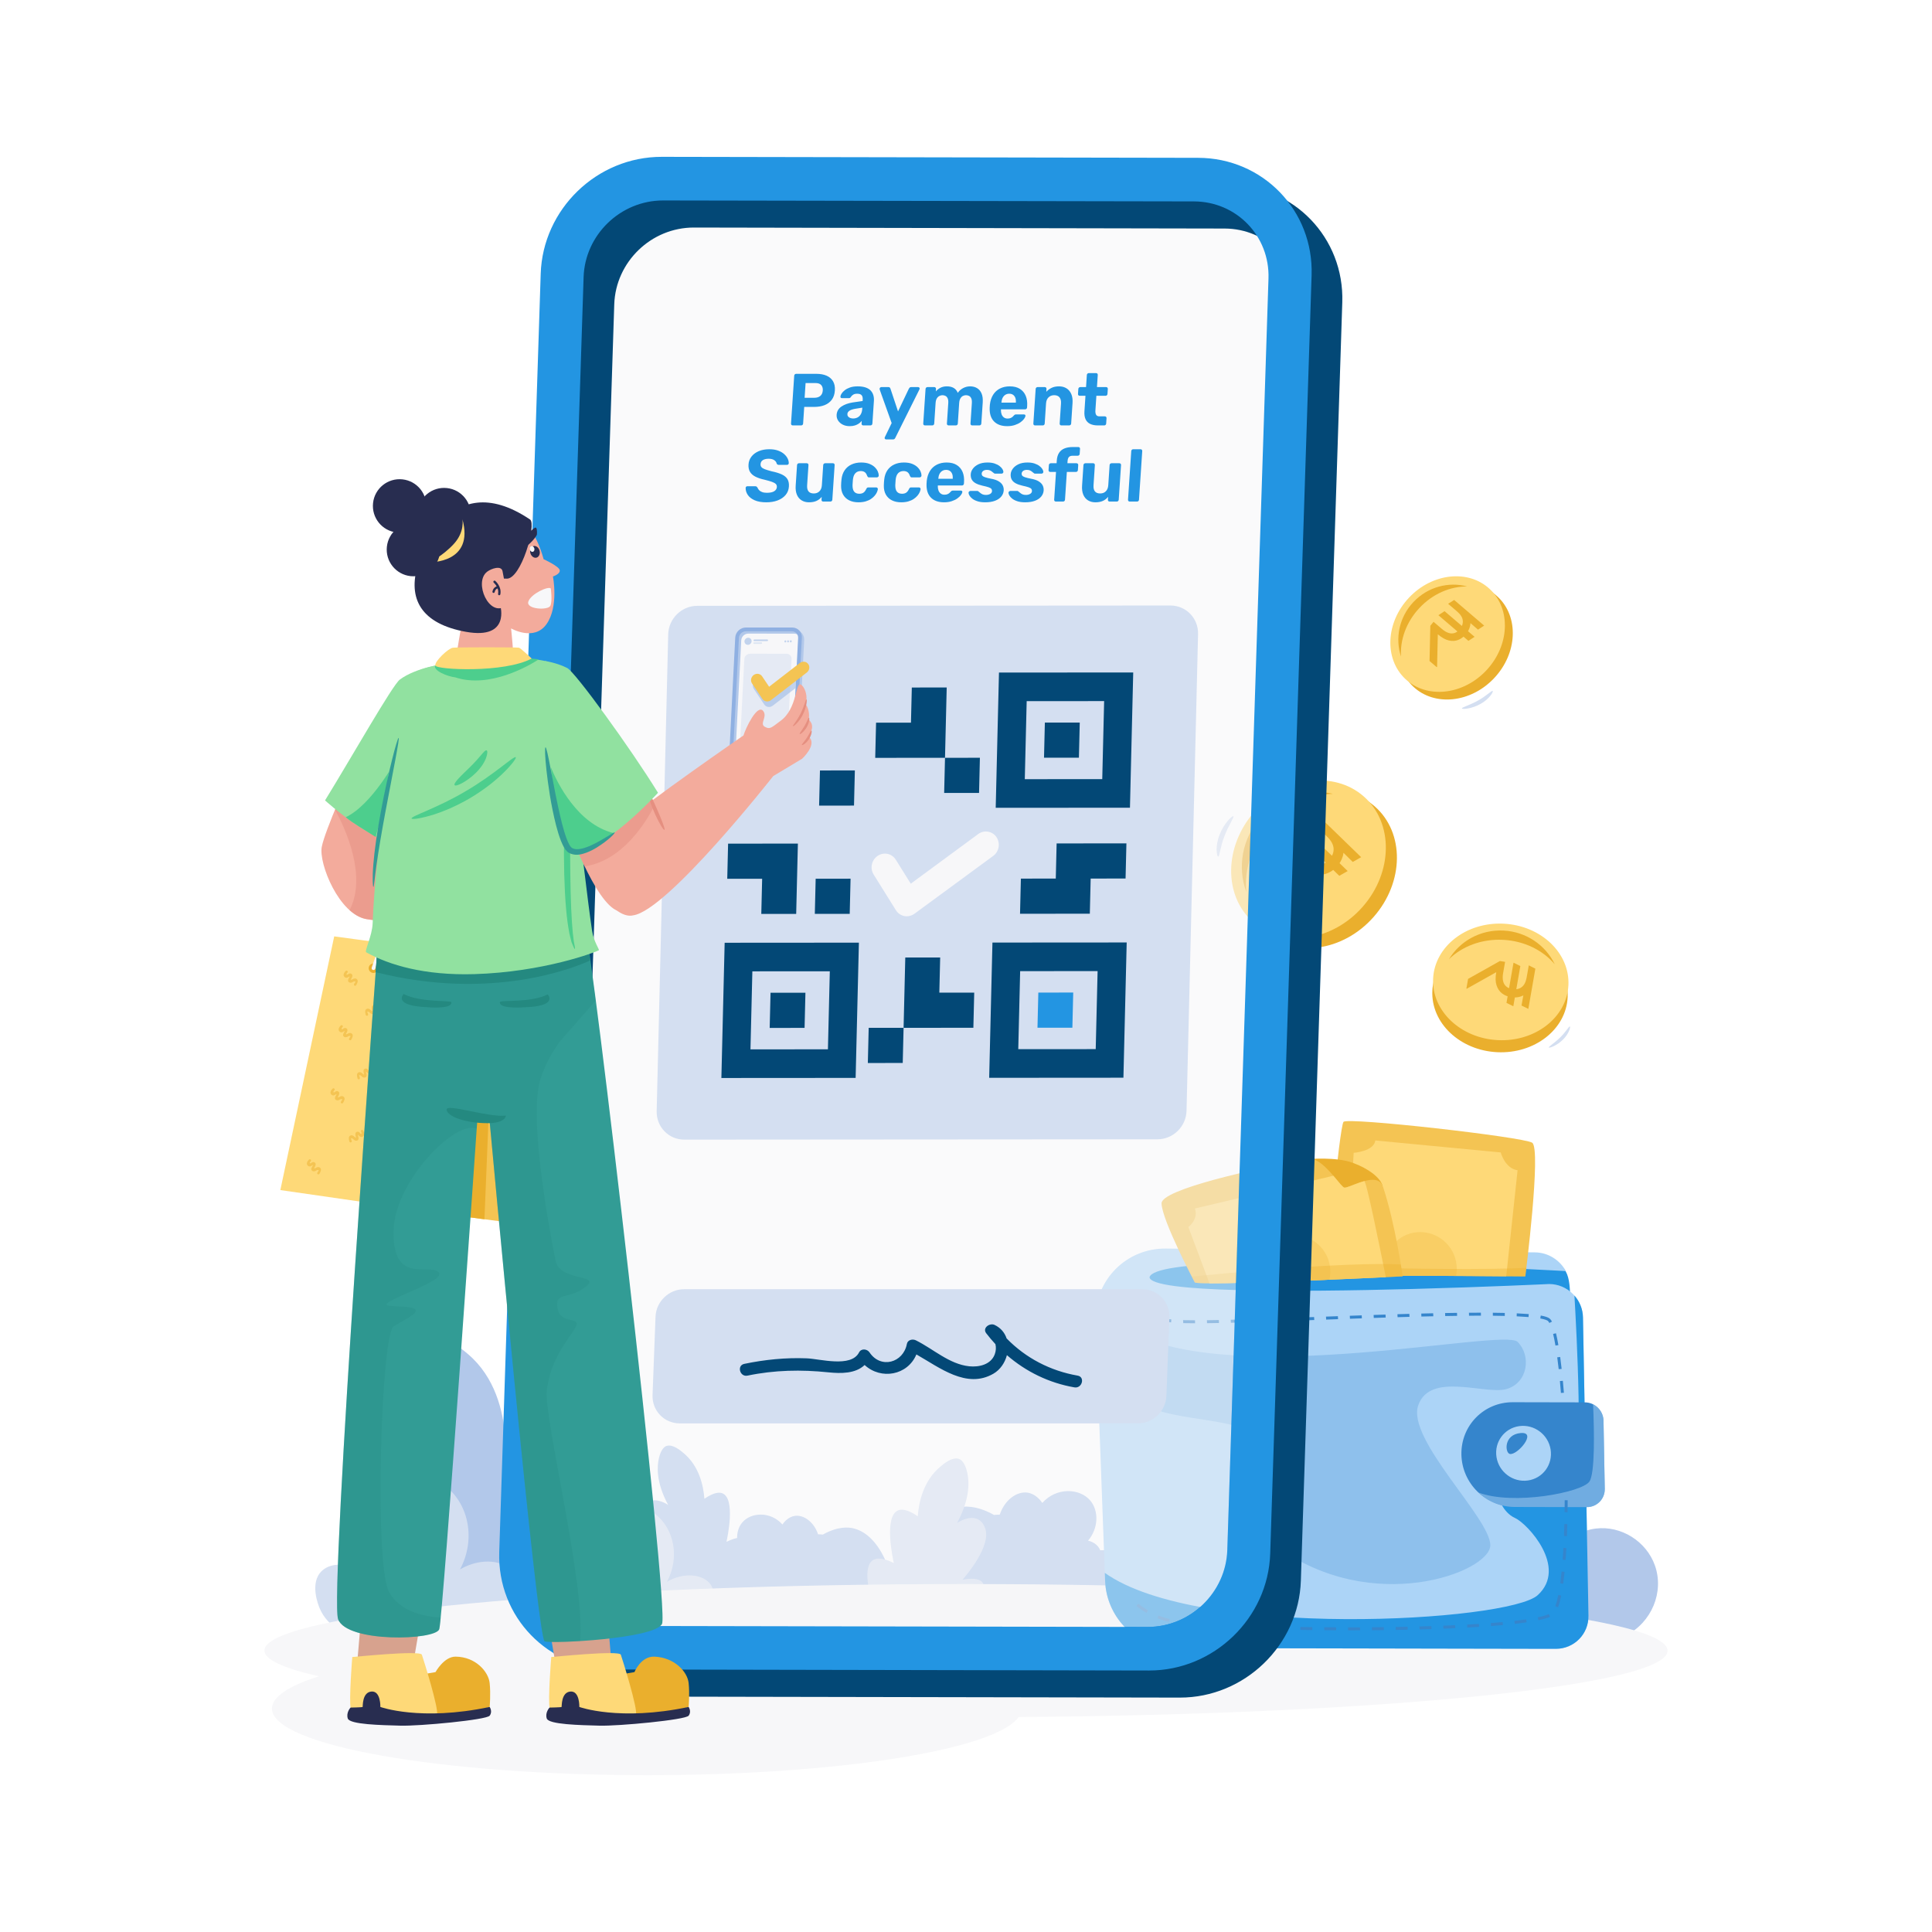<svg width="544" height="544" viewBox="0 0 544 544" fill="none" xmlns="http://www.w3.org/2000/svg">
<path d="M322.548 444.848C320.689 439.579 315.324 436.085 309.786 436.52C309.725 436.368 309.671 436.213 309.591 436.069C308.632 434.329 306.715 433.888 306.37 433.814C309.352 430.277 309.399 425.392 307.015 422.54C304.058 419.004 297.453 418.705 293.486 423.185C293.013 422.498 291.566 420.601 289.299 420.286C286.336 419.875 282.893 422.296 281.504 426.482C280.967 426.481 280.431 426.511 279.897 426.57C274.725 423.68 271.189 424.116 269.65 424.473C260.657 426.562 253.688 441.04 255.8 460.549H273.56C273.591 460.573 273.615 460.59 273.631 460.601H315.915C321.857 457.617 324.631 450.759 322.547 444.849L322.548 444.848ZM195.965 447.405C197.522 442.991 202.016 440.063 206.656 440.428C206.707 440.3 206.752 440.171 206.819 440.05C207.623 438.593 209.229 438.223 209.517 438.161C207.019 435.198 206.98 431.106 208.977 428.717C211.454 425.755 216.987 425.504 220.31 429.257C220.707 428.681 221.919 427.092 223.818 426.828C226.3 426.484 229.185 428.512 230.348 432.019C230.798 432.018 231.247 432.043 231.694 432.093C236.027 429.672 238.989 430.037 240.278 430.336C247.812 432.086 253.65 444.215 251.881 460.558H237.003C236.977 460.577 236.957 460.592 236.944 460.601H201.522C196.544 458.101 194.219 452.357 195.965 447.405Z" fill="#B2C8EA"/>
<path d="M250.585 460.602C249.353 459.013 247.719 456.603 246.454 453.455C244.694 449.072 242.684 440.857 246.019 439.161C246.767 438.781 248.331 438.45 251.672 440.101C251.42 438.99 248.749 426.792 252.976 425.243C253.721 424.97 255.307 424.798 258.411 426.935C258.74 422.744 260.064 416.946 264.716 413.017C265.75 412.144 268.053 410.2 269.933 410.761C270.294 410.868 271.593 411.353 272.325 414.522C272.84 416.756 273.374 421.629 269.499 428.816C269.757 428.642 272.73 426.687 275.151 427.688C276.555 428.268 277.088 429.56 277.325 430.133C279.378 435.106 272.068 443.606 271.02 444.803C274.922 444.077 276.114 445.024 276.455 445.367C278.542 447.461 274.709 452.883 272.76 455.147C270.323 457.976 267.551 459.679 265.803 460.602H250.585L250.585 460.602Z" fill="#D4DFF1"/>
<path d="M205.55 453.017C206.685 451.554 208.189 449.335 209.354 446.436C210.975 442.4 212.826 434.835 209.754 433.273C209.066 432.923 207.626 432.618 204.549 434.139C204.781 433.116 207.241 421.883 203.348 420.457C202.662 420.206 201.202 420.048 198.343 422.015C198.041 418.156 196.822 412.817 192.538 409.199C191.585 408.395 189.465 406.604 187.733 407.121C187.402 407.22 186.205 407.666 185.531 410.585C185.057 412.642 184.565 417.129 188.134 423.747C187.896 423.586 185.158 421.787 182.929 422.708C181.636 423.243 181.145 424.432 180.927 424.96C179.036 429.539 185.767 437.366 186.732 438.469C183.14 437.8 182.042 438.673 181.728 438.988C179.806 440.916 183.336 445.909 185.131 447.994C187.374 450.599 189.927 452.167 191.537 453.017H205.55L205.55 453.017ZM404.549 460.601C403.936 460.158 392.994 451.949 394.136 438.734C394.962 429.17 401.912 419.346 411.838 417.907C422.936 416.299 435.165 425.548 436.83 439.775C437.07 439.26 440.894 431.431 449.326 430.403C456.502 429.528 463.582 433.997 465.987 440.816C468.605 448.24 465.121 456.853 457.656 460.601H404.549ZM155.29 460.601C157.345 457.952 160.069 453.933 162.179 448.681C165.114 441.372 168.467 427.67 162.904 424.841C161.657 424.207 159.049 423.655 153.477 426.409C153.896 424.557 158.351 404.212 151.301 401.628C150.058 401.173 147.413 400.887 142.236 404.451C141.688 397.461 139.48 387.791 131.721 381.239C129.996 379.781 126.156 376.539 123.02 377.474C122.418 377.654 120.251 378.461 119.031 383.748C118.172 387.474 117.281 395.601 123.745 407.588C123.314 407.297 118.355 404.037 114.317 405.706C111.976 406.674 111.086 408.828 110.692 409.784C107.267 418.078 119.459 432.255 121.206 434.252C114.7 433.041 112.712 434.621 112.142 435.193C108.661 438.684 115.054 447.728 118.306 451.504C122.369 456.223 126.993 459.063 129.909 460.601H155.289L155.29 460.601Z" fill="#B2C8EA"/>
<path d="M129.527 441.898C133.956 433.607 132.071 423.792 125.646 418.607C120.755 414.66 113.495 413.606 108.001 416.489C100.194 420.587 96.547 432.323 102.002 442.956C98.192 439.934 93.326 439.881 90.709 442.251C86.991 445.617 89.717 452.151 90.003 452.837C92.382 458.539 98.238 460.33 99.179 460.601H133.807C135.434 460.123 139.075 458.806 141.879 455.308C144.027 452.627 147.203 446.771 144.702 442.956C142.409 439.459 135.74 438.279 129.527 441.898L129.527 441.898ZM187.807 445.379C191.411 438.631 189.877 430.644 184.648 426.423C180.668 423.211 174.759 422.353 170.288 424.7C163.934 428.035 160.966 437.586 165.405 446.241C162.304 443.781 158.344 443.737 156.214 445.666C153.188 448.406 155.407 453.724 155.64 454.282C157.576 458.923 162.342 460.38 163.107 460.601H191.29C192.615 460.212 195.578 459.14 197.86 456.293C199.608 454.111 202.193 449.345 200.158 446.241C198.292 443.395 192.864 442.434 187.807 445.379Z" fill="#D4DFF1"/>
<path d="M469.544 464.763C469.371 454.411 380.787 446.022 271.686 446.024C162.585 446.027 74.282 454.421 74.456 464.773C74.499 467.334 79.96 469.774 89.796 471.998C81.348 474.697 76.543 477.806 76.572 481.114C76.664 491.466 123.989 499.851 182.276 499.841C236.024 499.833 280.323 492.69 286.825 483.461C389.137 482.753 469.71 474.652 469.544 464.763L469.544 464.763Z" fill="#F7F7F9"/>
<path d="M442.034 289.032C441.767 288.912 440.925 290.561 439.274 292.147C437.651 293.751 435.942 294.728 436.115 294.952C436.247 295.151 438.309 294.478 440.042 292.772C441.8 291.076 442.279 289.119 442.034 289.032Z" fill="#D4DFF1"/>
<path d="M423.156 263.481C412.637 262.972 403.753 269.9 403.315 278.954C402.877 288.008 411.05 295.762 421.569 296.271C432.089 296.78 440.972 289.853 441.41 280.798C441.849 271.744 433.676 263.991 423.156 263.481Z" fill="#EAAF2D"/>
<path d="M423.368 260.085C412.848 259.576 403.964 266.503 403.526 275.557C403.088 284.612 411.26 292.365 421.78 292.874C432.3 293.383 441.183 286.456 441.622 277.401C442.06 268.347 433.887 260.594 423.368 260.085Z" fill="#FED978"/>
<path d="M423.315 262.021C416.848 261.708 411.068 264.994 408 270.079C411.67 266.489 417.163 264.336 423.189 264.628C429.215 264.919 434.474 267.593 437.78 271.521C435.217 266.163 429.782 262.334 423.315 262.021Z" fill="#EAAF2D"/>
<path d="M426.109 283.336L424.186 282.387L426.166 271.063L428.089 272.012L426.109 283.336ZM413.373 275.634L422.32 270.607L423.794 270.829L423.238 274.009C423.093 274.836 423.086 275.561 423.217 276.185C423.354 276.809 423.632 277.317 424.05 277.708C424.473 278.1 425.046 278.359 425.769 278.486C426.835 278.672 427.727 278.498 428.444 277.963C429.168 277.429 429.646 276.498 429.878 275.17L430.465 271.815L432.318 272.751L431.836 275.512C431.587 276.934 431.147 278.057 430.517 278.884C429.891 279.717 429.132 280.28 428.24 280.575C427.353 280.876 426.397 280.937 425.371 280.757C424.445 280.596 423.628 280.242 422.918 279.698C422.214 279.161 421.704 278.405 421.388 277.432C421.071 276.464 421.039 275.251 421.294 273.795L421.303 273.743L413.036 278.384L412.896 278.36L413.373 275.634ZM430.338 284.075L428.415 283.127L430.043 274.226L431.897 275.163L430.338 284.075Z" fill="#EAAF2D"/>
<path d="M343.008 241.198C343.432 241.197 343.552 238.513 344.778 235.428C345.956 232.333 347.626 230.017 347.263 229.825C346.968 229.642 344.652 231.769 343.389 235.064C342.087 238.359 342.632 241.23 343.008 241.197L343.008 241.198Z" fill="#D4DFF1"/>
<path d="M356.334 231.373C347.732 241.14 347.574 255.061 355.981 262.465C364.387 269.869 378.177 267.952 386.779 258.185C395.381 248.418 395.539 234.497 387.131 227.093C378.725 219.689 364.936 221.605 356.334 231.373Z" fill="#EAAF2D"/>
<path d="M353.216 228.55C344.614 238.318 344.455 252.238 352.863 259.642C361.27 267.046 375.059 265.13 383.661 255.363C392.263 245.595 392.421 231.675 384.014 224.271C375.607 216.867 361.818 218.783 353.216 228.55Z" fill="#FED978"/>
<path d="M354.959 230.162C349.671 236.167 348.389 244.283 350.935 251.167C350.297 244.854 352.452 237.889 357.38 232.294C362.307 226.699 368.943 223.681 375.287 223.516C368.136 221.861 360.247 224.158 354.959 230.162Z" fill="#EAAF2D"/>
<path d="M379.475 245.267L377.109 246.606L366.651 236.457L369.016 235.117L379.475 245.267ZM362.321 253.127L363.43 240.164L364.713 238.777L367.651 241.627C368.415 242.368 369.17 242.893 369.917 243.199C370.669 243.501 371.399 243.572 372.107 243.413C372.82 243.249 373.501 242.833 374.148 242.166C375.104 241.181 375.557 240.122 375.508 238.988C375.464 237.849 374.829 236.684 373.603 235.494L370.504 232.487L372.807 231.212L375.357 233.686C376.67 234.96 377.534 236.222 377.95 237.472C378.377 238.722 378.427 239.92 378.1 241.065C377.783 242.209 377.165 243.255 376.246 244.202C375.416 245.057 374.463 245.663 373.387 246.018C372.321 246.373 371.165 246.37 369.919 246.007C368.679 245.649 367.386 244.817 366.041 243.512L365.993 243.465L364.964 255.441L364.838 255.57L362.321 253.127ZM383.265 241.361L380.9 242.701L372.731 234.648L375.034 233.373L383.265 241.361Z" fill="#EAAF2D"/>
<path d="M420.307 194.558C420.039 194.335 418.552 195.963 416.156 197.262C413.786 198.592 411.516 199.174 411.644 199.485C411.733 199.756 414.311 199.634 416.841 198.222C419.394 196.831 420.561 194.735 420.307 194.558Z" fill="#D4DFF1"/>
<path d="M398.963 170.442C392.384 177.419 391.919 187.665 397.925 193.328C403.93 198.99 414.132 197.924 420.71 190.947C427.289 183.97 427.754 173.723 421.748 168.061C415.743 162.398 405.542 163.464 398.963 170.442Z" fill="#EAAF2D"/>
<path d="M396.738 168.285C390.159 175.263 389.694 185.509 395.699 191.171C401.705 196.834 411.906 195.768 418.485 188.791C425.064 181.813 425.528 171.567 419.523 165.904C413.518 160.242 403.316 161.308 396.738 168.285Z" fill="#FED978"/>
<path d="M397.981 169.516C393.937 173.805 392.79 179.749 394.492 184.882C394.18 180.217 395.942 175.142 399.71 171.146C403.478 167.149 408.441 165.093 413.116 165.13C407.892 163.732 402.025 165.227 397.981 169.516Z" fill="#EAAF2D"/>
<path d="M415.205 179.313L413.468 180.447L405.015 173.223L406.751 172.089L415.205 179.313ZM402.521 186.126L402.741 176.201L403.651 175.083L406.025 177.112C406.643 177.64 407.243 178.002 407.827 178.2C408.414 178.393 408.974 178.412 409.505 178.257C410.04 178.097 410.538 177.748 410.999 177.209C411.679 176.413 411.973 175.585 411.881 174.723C411.793 173.858 411.253 173.002 410.262 172.154L407.757 170.014L409.449 168.932L411.51 170.693C412.572 171.6 413.291 172.519 413.668 173.451C414.054 174.383 414.149 175.292 413.955 176.18C413.769 177.067 413.349 177.893 412.695 178.658C412.104 179.349 411.408 179.856 410.605 180.179C409.811 180.501 408.931 180.554 407.964 180.338C407.002 180.125 405.978 179.554 404.89 178.625L404.851 178.592L404.645 187.761L404.556 187.865L402.521 186.126ZM417.903 176.156L416.166 177.29L409.557 171.552L411.25 170.47L417.903 176.156Z" fill="#EAAF2D"/>
<path d="M436.524 355.759C436.524 355.759 348.93 350.883 321.243 357.384C316.197 358.569 319.535 459.807 324.742 459.817L438.369 459.048C443.576 459.058 443.772 455.39 443.676 450.175L442.172 368.614C442.048 361.864 442.468 355.73 436.524 355.76L436.524 355.759Z" fill="#2395E2"/>
<path d="M436.188 361.546C436.188 361.546 418.561 362.392 397.263 362.955C364.91 363.812 324.083 364.02 323.677 359.629C324.934 354.84 363.257 354.976 395.754 355.964C419.95 356.696 440.911 357.905 440.911 357.905C439.204 354.793 435.919 352.655 432.162 352.635L394.951 352.254L328.28 351.56C317.177 351.441 308.28 360.393 308.452 371.516L311.17 445.155C311.534 455.009 319.26 463.271 329.088 464.012C329.42 464.037 329.715 464.051 329.969 464.051L416.392 464.225L438.074 464.264C443.254 464.273 447.371 460.083 447.273 454.887L445.725 370.95C445.628 365.772 441.358 361.554 436.188 361.546L436.188 361.546Z" fill="#ACD4F7"/>
<path d="M445.725 370.953L447.271 454.884C447.372 460.083 443.255 464.27 438.073 464.264L416.396 464.223L329.972 464.054C329.72 464.053 329.419 464.035 329.091 464.008C319.257 463.275 311.537 455.011 311.169 445.152L311.084 442.877C337.548 461.759 424.765 456.634 432.971 449.162C441.552 441.359 430.105 429 426.578 427.42C423.05 425.831 421.931 421.528 421.931 421.528C421.931 421.528 439.801 423.681 443.071 417.32C445.867 411.884 443.936 375.286 443.319 364.798C444.773 366.447 445.683 368.601 445.725 370.952V370.953Z" fill="#2395E2"/>
<path opacity="0.25" d="M318.887 375.321C349.248 390.752 423.374 373.866 427.313 377.833C431.251 381.8 430.189 389.32 424.28 391.096C418.372 392.872 402.69 386.105 399.334 395.702C395.978 405.298 419.778 427.616 419.631 435.15C419.483 442.684 386.36 455.284 359.179 435.247C331.997 415.21 359.78 409.61 353.21 403.989C346.641 398.367 323.397 400.544 319.99 392.788C316.583 385.032 315.227 373.461 318.887 375.321V375.321Z" fill="#3585CC"/>
<path d="M426.492 424.324L446.809 424.365C449.651 424.37 451.913 422.068 451.86 419.222L451.506 400.034C451.454 397.188 449.107 394.875 446.265 394.87L425.948 394.828C417.815 394.812 411.343 401.401 411.493 409.546C411.643 417.691 418.359 424.307 426.492 424.324Z" fill="#3585CC"/>
<path opacity="0.5" d="M451.503 400.03L451.866 419.226C451.913 422.063 449.646 424.37 446.813 424.371L426.489 424.321C422.561 424.323 418.957 422.772 416.268 420.244C426.109 423.971 445.425 420.223 447.536 417.173C449.116 414.889 448.906 403.143 448.575 395.431C450.287 396.274 451.465 398.022 451.503 400.03Z" fill="#ACD4F7"/>
<path d="M429.209 456.895C428.368 457.012 427.473 457.124 426.528 457.232L426.417 456.398C427.354 456.291 428.242 456.18 429.076 456.064L429.724 455.971L429.863 456.801L429.209 456.895ZM433.178 456.219L432.988 455.398C434.338 455.111 435.385 454.804 436.1 454.487L436.452 455.256C435.686 455.596 434.584 455.919 433.178 456.219ZM423.186 457.572C422.115 457.67 420.998 457.764 419.838 457.851L419.758 457.015C420.913 456.928 422.025 456.835 423.092 456.737L423.186 457.572ZM416.488 458.085C415.399 458.154 414.282 458.219 413.138 458.282L413.076 457.444C414.216 457.383 415.332 457.318 416.418 457.248L416.488 458.085L416.488 458.085ZM409.786 458.449C408.687 458.499 407.568 458.546 406.432 458.589L406.383 457.752C407.518 457.707 408.633 457.66 409.73 457.61L409.786 458.449ZM403.079 458.708C401.973 458.744 400.854 458.777 399.724 458.807L399.685 457.968C400.813 457.938 401.93 457.905 403.034 457.87L403.079 458.708ZM396.369 458.89C395.259 458.912 394.14 458.934 393.014 458.953L392.983 458.115C394.107 458.096 395.224 458.075 396.334 458.05L396.369 458.89ZM438.711 452.562L437.925 452.254C438.233 451.432 438.52 450.369 438.779 449.094L439.601 449.276C439.333 450.594 439.033 451.7 438.711 452.562ZM389.659 459.002C388.546 459.016 387.429 459.027 386.31 459.036L386.287 458.196C387.405 458.188 388.52 458.177 389.631 458.163L389.659 459.002ZM382.955 459.054C381.833 459.058 380.711 459.06 379.59 459.059L379.574 458.221C380.694 458.222 381.814 458.22 382.934 458.216L382.955 459.054ZM376.233 459.052C375.111 459.047 373.991 459.04 372.876 459.03L372.867 458.19C373.98 458.2 375.098 458.208 376.221 458.213L376.233 459.052ZM369.518 458.994C368.391 458.979 367.272 458.963 366.16 458.944L366.157 458.105C367.267 458.124 368.386 458.141 369.512 458.156L369.518 458.994ZM362.802 458.878C361.669 458.854 360.549 458.827 359.443 458.797L359.448 457.959C360.553 457.988 361.672 458.016 362.803 458.041L362.802 458.878V458.878ZM356.085 458.7C354.946 458.663 353.826 458.624 352.726 458.583L352.74 457.745C353.838 457.786 354.956 457.825 356.094 457.861L356.085 458.7ZM440.155 445.943L439.325 445.812C439.467 444.779 439.597 443.67 439.713 442.498L440.547 442.597C440.429 443.781 440.298 444.9 440.155 445.943ZM349.368 458.443C348.219 458.392 347.097 458.338 346.008 458.28L346.035 457.442C347.122 457.5 348.24 457.555 349.388 457.606L349.368 458.443ZM342.647 458.088C341.477 458.013 340.355 457.937 339.286 457.855L339.333 457.019C340.398 457.1 341.516 457.177 342.682 457.25L342.647 458.088ZM335.925 457.571C334.704 457.456 333.579 457.335 332.564 457.206L332.653 456.374C333.659 456.501 334.774 456.621 335.987 456.736L335.925 457.571ZM329.203 456.681C328.411 456.523 327.766 456.357 327.289 456.187C326.812 456.018 326.352 455.841 325.91 455.658L326.217 454.884C326.646 455.062 327.092 455.233 327.555 455.397C327.994 455.554 328.598 455.709 329.352 455.859L329.203 456.681ZM440.835 439.245L440 439.166C440.079 438.089 440.15 436.974 440.214 435.824L441.05 435.886C440.987 437.041 440.915 438.163 440.835 439.245ZM322.829 454.149C321.811 453.563 320.852 452.911 319.979 452.213L320.495 451.562C321.333 452.234 322.255 452.86 323.235 453.424L322.829 454.149L322.829 454.149ZM441.206 432.526L440.369 432.476C440.411 431.382 440.448 430.263 440.478 429.125L441.315 429.164C441.285 430.305 441.249 431.427 441.206 432.526ZM441.384 425.801L440.547 425.771C440.563 424.665 440.574 423.545 440.58 422.416L441.417 422.437C441.412 423.569 441.401 424.691 441.384 425.801ZM441.418 419.075L440.58 419.06C440.576 417.947 440.566 416.827 440.55 415.704L441.389 415.71C441.403 416.835 441.413 417.958 441.418 419.075ZM441.328 412.341L440.49 412.342C440.467 411.222 440.437 410.103 440.404 408.988L441.241 408.979C441.276 410.097 441.304 411.218 441.328 412.341ZM441.125 405.615L440.289 405.63C440.245 404.502 440.196 403.383 440.144 402.274L440.981 402.252C441.034 403.362 441.082 404.485 441.125 405.615ZM440.806 398.889L439.97 398.919C439.905 397.785 439.835 396.666 439.761 395.566L440.597 395.526C440.671 396.629 440.742 397.751 440.806 398.889V398.889ZM440.35 392.164L439.516 392.214C439.424 391.067 439.329 389.949 439.227 388.865L440.061 388.804C440.163 389.892 440.26 391.014 440.35 392.164ZM439.719 385.445L438.887 385.521C438.756 384.354 438.62 383.239 438.478 382.186L439.309 382.09C439.452 383.15 439.589 384.271 439.719 385.445ZM437.975 378.87C437.762 377.63 437.539 376.529 437.313 375.597L438.126 375.414C438.358 376.365 438.585 377.485 438.801 378.745L437.975 378.87ZM436.268 372.514C436.069 372.151 435.91 371.984 435.812 371.909C435.593 371.739 435.049 371.487 433.705 371.245L433.836 370.419C435.069 370.641 435.881 370.912 436.316 371.249C436.556 371.434 436.78 371.721 437 372.122L436.268 372.514ZM430.4 370.846C429.395 370.762 428.276 370.695 427.056 370.64L427.076 369.802C428.308 369.857 429.437 369.926 430.452 370.01L430.4 370.846ZM423.703 370.527C422.637 370.503 421.517 370.484 420.348 370.472L420.34 369.633C421.513 369.645 422.636 369.664 423.705 369.689L423.703 370.527ZM416.994 370.456C415.907 370.456 414.787 370.46 413.639 370.47L413.616 369.63C414.766 369.623 415.888 369.618 416.977 369.618L416.994 370.456ZM410.285 370.505C409.187 370.519 408.069 370.537 406.932 370.557L406.899 369.718C408.038 369.698 409.158 369.681 410.257 369.666L410.285 370.505ZM403.579 370.623C402.475 370.647 401.357 370.673 400.227 370.702L400.189 369.862C401.319 369.834 402.439 369.808 403.544 369.784L403.579 370.623ZM396.873 370.79L393.522 370.885L393.48 370.047L396.834 369.951L396.873 370.79ZM390.17 370.988L386.819 371.095L386.775 370.257L390.128 370.15L390.17 370.988ZM383.468 371.208L380.111 371.324L380.065 370.486L383.422 370.37L383.468 371.208ZM376.764 371.441L373.412 371.561L373.365 370.724L376.717 370.603L376.764 371.441H376.764ZM370.061 371.682L366.71 371.802L366.663 370.964L370.014 370.844L370.061 371.681L370.061 371.682ZM363.359 371.92L360.006 372.037L359.96 371.199L363.311 371.082L363.359 371.92ZM356.654 372.15L353.298 372.259L353.256 371.42L356.608 371.312L356.654 372.15ZM349.942 372.36C348.792 372.392 347.672 372.423 346.586 372.449L346.548 371.61C347.632 371.584 348.752 371.554 349.902 371.521L349.942 372.36ZM343.228 372.523C342.052 372.546 340.93 372.564 339.866 372.577L339.838 371.739C340.9 371.726 342.021 371.708 343.194 371.685L343.228 372.523ZM336.5 372.598C335.271 372.596 334.156 372.585 333.171 372.56L333.13 371.72L333.193 371.722C334.155 371.746 335.263 371.758 336.484 371.76L336.5 372.598ZM329.748 372.345C328.585 372.225 327.454 372.056 326.388 371.842L326.536 371.02C327.576 371.228 328.68 371.393 329.817 371.511L329.748 372.345ZM323.085 370.973C321.951 370.596 320.884 370.149 319.915 369.643L320.291 368.9C321.219 369.386 322.243 369.816 323.334 370.177L323.085 370.973ZM317.023 367.725C315.313 366.281 314.744 365.065 314.72 365.014L315.48 364.676C315.485 364.687 316.008 365.782 317.556 367.088L317.023 367.725Z" fill="#3585CC"/>
<path d="M436.613 408.149C437.285 412.376 434.418 416.278 430.209 416.865C426.001 417.451 422.044 414.5 421.372 410.273C420.699 406.046 423.566 402.144 427.775 401.558C431.984 400.971 435.941 403.922 436.613 408.149Z" fill="#ACD4F7"/>
<path d="M425.129 409.395C427.21 409.858 432.996 403.087 428.182 403.507C423.368 403.926 423.731 409.085 425.129 409.395Z" fill="#3585CC"/>
<path d="M373.254 359.411C373.254 359.411 377.162 317.25 378.297 315.886C379.432 314.522 428.747 320.11 431.409 321.748C434.071 323.387 429.49 359.408 429.49 359.408C429.49 359.408 379.877 358.965 373.254 359.411Z" fill="#F4C453"/>
<path d="M427.311 329.504L424.111 359.369C413.695 359.274 390.771 359.123 379.326 359.258L381.156 324.607C381.156 324.607 386.875 324.201 387.249 321.125L422.556 324.493C422.556 324.493 423.771 329.046 427.311 329.504L427.311 329.504Z" fill="#FED978"/>
<path opacity="0.5" d="M409.99 359.265C410.175 358.305 410.248 357.275 410.131 356.221C409.582 350.642 404.629 346.509 399.069 346.961C393.523 347.394 389.493 352.253 390.058 357.83C390.099 358.3 390.173 358.765 390.278 359.209L409.99 359.265Z" fill="#F4C453"/>
<path d="M368.556 326.369C368.556 326.369 376.152 325.688 380.839 327.394C385.527 329.1 388.532 331.605 389.239 333.714C389.947 335.822 379.703 341.518 375.884 338.181C372.065 334.844 368.556 326.369 368.556 326.369Z" fill="#EAAF2D"/>
<path opacity="0.35" d="M429.786 356.973C429.601 358.51 429.486 359.413 429.486 359.413C429.486 359.413 379.877 358.968 373.255 359.41C373.255 359.41 385.895 356.828 389.424 357.008C393.41 357.212 419.828 357.596 429.786 356.973Z" fill="#EAAF2D"/>
<path d="M336.407 361.07C336.407 361.07 327.165 343.622 327.06 338.836C326.975 334.99 352.665 329.122 368.556 326.369C372.433 325.698 377.5 334.355 378.572 334.409C380.213 334.492 387.901 329.597 389.406 334.126C392.919 344.694 394.953 359.383 394.953 359.383C394.953 359.383 337.238 362.244 336.407 361.07Z" fill="#F4C453"/>
<path d="M390.208 359.626C379.028 360.148 351.135 361.403 340.557 361.348L334.603 345.498C334.603 345.498 337.515 343.394 336.462 340.28L375.434 331.061C375.516 331.151 375.579 331.227 375.661 331.318C377.055 332.958 378.128 334.388 378.571 334.411C379.252 334.435 380.965 333.619 382.84 332.967C383.274 332.822 383.71 332.693 384.146 332.564C384.742 332.481 388.631 351.727 390.209 359.626L390.208 359.626Z" fill="#FED978"/>
<path opacity="0.5" d="M374.466 356.453C374.68 357.799 374.616 359.099 374.337 360.326C368.038 360.593 361.148 360.874 354.986 361.053C354.775 360.471 354.628 359.863 354.527 359.231C353.647 353.698 357.387 348.608 362.897 347.84C368.407 347.072 373.586 350.919 374.466 356.453Z" fill="#F4C453"/>
<path opacity="0.35" d="M394.951 359.379C394.951 359.379 337.242 362.24 336.409 361.065C336.409 361.065 336.086 360.468 335.565 359.457C341.212 358.884 378.567 355.191 394.434 356.043C394.778 358.111 394.951 359.379 394.951 359.379L394.951 359.379Z" fill="#EAAF2D"/>
<path opacity="0.5" d="M173.747 457.818L323.162 458.105C335.155 458.112 345.181 448.427 345.575 436.456L357.17 78.429C357.564 66.457 348.17 56.736 336.174 56.711L186.744 56.444C174.748 56.419 164.703 66.088 164.326 78.057L152.714 436.086C152.34 448.073 161.752 457.793 173.747 457.818Z" fill="#F7F7F9"/>
<path d="M345.981 52.065L194.986 51.783C176.732 51.749 161.467 66.503 160.877 84.728L149.214 444.667C148.624 462.873 162.931 477.682 181.185 477.716L332.181 477.998C350.415 478.032 365.699 463.278 366.289 445.072L377.952 85.134C378.543 66.908 364.216 52.099 345.981 52.065ZM354.209 444.082C353.821 456.058 343.798 465.752 331.803 465.73L182.377 465.451C170.382 465.428 160.969 455.698 161.357 443.722L172.957 85.699C173.345 73.723 183.388 64.048 195.383 64.07L344.808 64.35C356.803 64.372 366.198 74.083 365.81 86.059L354.209 444.082H354.209Z" fill="#034876"/>
<path d="M172.541 470.076L323.546 470.372C341.772 470.393 357.07 455.639 357.658 437.447L369.313 77.498C369.897 59.271 355.586 44.458 337.342 44.439L186.357 44.159C168.093 44.123 152.831 58.874 152.247 77.101L140.573 437.034C139.986 455.244 154.297 470.056 172.541 470.075L172.541 470.076ZM152.714 436.086L164.326 78.057C164.703 66.087 174.748 56.418 186.744 56.444L336.174 56.71C348.17 56.735 357.564 66.457 357.17 78.428L345.575 436.455C345.181 448.427 335.155 458.112 323.162 458.105L173.747 457.818C161.752 457.793 152.34 448.073 152.714 436.086Z" fill="#2395E2"/>
<path d="M329.557 170.495L196.321 170.587C191.914 170.59 188.255 174.191 188.148 178.63L184.902 312.859C184.794 317.297 188.279 320.893 192.685 320.89L325.924 320.798C330.33 320.795 333.988 317.194 334.096 312.755L337.342 178.527C337.449 174.088 333.964 170.492 329.558 170.495L329.557 170.495Z" fill="#D4DFF1"/>
<path d="M280.588 235.724C279.436 234.016 277.138 233.615 275.454 234.832L256.447 248.825L252.23 242.065C251.14 240.319 248.862 239.826 247.132 240.984C245.412 242.136 244.902 244.493 245.996 246.245L252.265 256.293C252.802 257.154 253.66 257.747 254.641 257.936C254.879 257.982 255.119 258.004 255.357 258.001C256.107 257.993 256.846 257.751 257.473 257.297L279.635 241.021C281.316 239.806 281.743 237.433 280.588 235.724Z" fill="#F7F7F9"/>
<path d="M265.85 223.274L275.675 223.267L275.914 213.369L266.089 213.376L265.85 223.274Z" fill="#034876"/>
<path d="M266.568 193.579L256.743 193.586L256.503 203.485L246.678 203.491L246.438 213.39L256.264 213.383L266.089 213.376L266.329 203.478L266.568 193.579Z" fill="#034876"/>
<path d="M281.285 189.376L280.365 227.457L318.165 227.431L319.086 189.35L281.285 189.376ZM310.364 219.381L288.555 219.396L289.087 197.426L310.895 197.411L310.364 219.381Z" fill="#034876"/>
<path d="M304.03 203.452L294.205 203.459L293.966 213.357L303.791 213.35L304.03 203.452Z" fill="#034876"/>
<path d="M224.186 257.328L224.425 247.43L224.664 237.532L214.839 237.539L205.014 237.546L204.774 247.444L214.6 247.437L214.36 257.335L224.186 257.328Z" fill="#034876"/>
<path d="M229.432 257.323L239.257 257.316L239.496 247.418L229.671 247.425L229.432 257.323Z" fill="#034876"/>
<path d="M230.64 226.84L240.465 226.833L240.705 216.935L230.88 216.942L230.64 226.84Z" fill="#034876"/>
<path d="M307.104 247.378L316.93 247.371L317.169 237.473L307.344 237.48L297.518 237.487L297.279 247.385L287.454 247.392L287.214 257.29L297.04 257.283L306.865 257.276L307.104 247.378Z" fill="#034876"/>
<path d="M203.122 303.534L240.923 303.508L241.844 265.427L204.043 265.453L203.122 303.534L203.122 303.534ZM211.844 273.503L233.652 273.488L233.121 295.458L211.313 295.473L211.844 273.503Z" fill="#034876"/>
<path d="M216.723 289.434L226.548 289.427L226.788 279.528L216.963 279.535L216.723 289.434Z" fill="#034876"/>
<path d="M264.729 269.604L254.904 269.611L254.664 279.509L254.425 289.408L264.25 289.401L274.076 289.394L274.315 279.495L264.49 279.502L264.729 269.604Z" fill="#034876"/>
<path d="M278.526 303.482L316.326 303.455L317.247 265.374L279.447 265.4L278.526 303.482ZM287.248 273.45L309.056 273.435L308.525 295.405L286.717 295.42L287.248 273.45Z" fill="#034876"/>
<path d="M292.127 289.381L301.952 289.374L302.192 279.476L292.366 279.482L292.127 289.381Z" fill="#2395E2"/>
<path d="M244.36 299.312L254.186 299.305L254.425 289.407L244.6 289.414L244.36 299.312Z" fill="#034876"/>
<path d="M321.599 363.006H192.608C188.355 363.006 184.742 366.484 184.58 370.734L183.739 392.826C183.572 397.208 187.023 400.792 191.407 400.792H320.398C324.652 400.792 328.264 397.314 328.426 393.064L329.268 370.971C329.434 366.59 325.984 363.006 321.599 363.006Z" fill="#D4DFF1"/>
<path d="M209.566 384.03C215.348 382.825 221.221 382.237 227.131 382.468C230.9 382.616 239.647 385.164 241.883 380.812C242.508 379.596 244.173 379.807 244.846 380.812C248.006 385.529 254.363 383.714 255.354 378.418C255.571 377.256 256.964 376.943 257.874 377.393C262.767 379.81 267.287 384.118 272.901 384.71C275.682 385.002 279.024 384.233 280.098 381.329C280.451 380.372 280.505 379.374 280.284 378.474C279.379 377.497 278.51 376.479 277.692 375.408C276.54 373.898 278.682 372.42 280.04 373.061C281.795 373.888 282.897 375.267 283.433 376.857C288.795 382.381 295.765 386.005 303.436 387.338C305.607 387.715 304.687 391.023 302.523 390.647C295.354 389.401 288.882 386.222 283.519 381.574C282.961 383.714 281.639 385.69 279.704 386.806C272.161 391.156 264.595 385.092 258.031 381.371C255.566 387.276 248.074 388.6 243.456 384.35C240.888 386.801 236.787 386.776 233.276 386.414C225.573 385.618 218.085 385.754 210.477 387.34C208.322 387.789 207.401 384.481 209.565 384.031L209.566 384.03Z" fill="#034876"/>
<path d="M223.217 119.786C223.063 119.786 222.943 119.738 222.851 119.641C222.762 119.544 222.721 119.419 222.731 119.267L223.629 105.778C223.639 105.626 223.697 105.502 223.799 105.405C223.904 105.308 224.03 105.259 224.184 105.259H229.848C230.97 105.259 231.929 105.432 232.73 105.778C233.53 106.124 234.138 106.647 234.555 107.345C234.973 108.043 235.146 108.911 235.077 109.949C235.007 111.001 234.718 111.869 234.208 112.554C233.699 113.238 233.022 113.747 232.177 114.079C231.331 114.411 230.349 114.577 229.228 114.577H226.448L226.136 119.268C226.125 119.42 226.068 119.545 225.966 119.641C225.861 119.738 225.733 119.786 225.581 119.786H223.216L223.217 119.786ZM226.557 112.004H229.296C230.001 112.004 230.562 111.831 230.981 111.485C231.397 111.139 231.629 110.62 231.675 109.928C231.716 109.32 231.572 108.821 231.244 108.434C230.919 108.046 230.361 107.853 229.572 107.853H226.833L226.557 112.004ZM239.243 119.993C238.51 119.993 237.863 119.851 237.301 119.568C236.739 119.284 236.3 118.901 235.988 118.416C235.674 117.932 235.536 117.393 235.575 116.797C235.641 115.815 236.091 115.041 236.924 114.473C237.757 113.906 238.83 113.518 240.146 113.311L242.89 112.916L242.915 112.543C242.95 112.004 242.855 111.588 242.624 111.298C242.395 111.007 241.969 110.862 241.346 110.862C240.89 110.862 240.516 110.952 240.229 111.132C239.94 111.312 239.71 111.547 239.538 111.837C239.415 112.018 239.25 112.107 239.042 112.107H237.071C236.919 112.107 236.804 112.063 236.727 111.972C236.651 111.883 236.622 111.776 236.644 111.651C236.66 111.416 236.769 111.139 236.97 110.821C237.171 110.502 237.469 110.188 237.863 109.877C238.257 109.565 238.753 109.306 239.347 109.098C239.942 108.891 240.66 108.787 241.504 108.787C242.376 108.787 243.117 108.891 243.725 109.098C244.334 109.306 244.813 109.596 245.161 109.97C245.51 110.343 245.758 110.776 245.906 111.267C246.052 111.758 246.106 112.287 246.069 112.855L245.642 119.267C245.632 119.419 245.576 119.544 245.472 119.64C245.369 119.737 245.241 119.786 245.089 119.786H243.055C242.917 119.786 242.802 119.737 242.712 119.64C242.622 119.544 242.582 119.419 242.592 119.267L242.643 118.499C242.445 118.762 242.187 119.007 241.868 119.236C241.549 119.464 241.173 119.647 240.742 119.786C240.311 119.924 239.811 119.993 239.244 119.993H239.243ZM240.218 117.835C240.674 117.835 241.089 117.738 241.462 117.545C241.834 117.351 242.138 117.053 242.372 116.652C242.605 116.251 242.743 115.746 242.784 115.137L242.807 114.784L240.856 115.096C240.102 115.22 239.542 115.406 239.179 115.655C238.816 115.905 238.624 116.209 238.6 116.569C238.582 116.832 238.646 117.06 238.792 117.254C238.94 117.447 239.14 117.593 239.397 117.69C239.654 117.787 239.927 117.835 240.218 117.835ZM249.496 123.728C249.384 123.728 249.288 123.687 249.202 123.604C249.118 123.522 249.079 123.418 249.087 123.293C249.089 123.265 249.099 123.227 249.117 123.179C249.134 123.131 249.158 123.071 249.191 123.002L251.067 119.122L247.709 109.721C247.675 109.611 247.66 109.52 247.665 109.451C247.687 109.327 247.743 109.22 247.832 109.129C247.92 109.04 248.028 108.994 248.151 108.994H250.164C250.345 108.994 250.474 109.04 250.551 109.129C250.627 109.22 250.684 109.313 250.718 109.41L252.863 115.843L255.928 109.41C255.99 109.299 256.065 109.202 256.154 109.119C256.243 109.037 256.376 108.994 256.557 108.994H258.528C258.653 108.994 258.756 109.04 258.841 109.129C258.925 109.22 258.964 109.32 258.957 109.431C258.952 109.5 258.917 109.596 258.853 109.721L252.076 123.314C252.026 123.424 251.954 123.522 251.859 123.604C251.764 123.687 251.626 123.728 251.447 123.728H249.496H249.496ZM260.425 119.786C260.287 119.786 260.171 119.738 260.082 119.641C259.992 119.544 259.951 119.419 259.961 119.267L260.611 109.514C260.621 109.362 260.678 109.237 260.781 109.14C260.884 109.043 261.005 108.994 261.144 108.994H263.074C263.212 108.994 263.329 109.043 263.427 109.14C263.524 109.237 263.568 109.362 263.558 109.514L263.511 110.219C263.813 109.832 264.219 109.5 264.729 109.223C265.239 108.946 265.833 108.801 266.511 108.787C268.119 108.759 269.178 109.368 269.689 110.613C270.044 110.073 270.533 109.634 271.157 109.296C271.782 108.957 272.454 108.787 273.173 108.787C273.893 108.787 274.532 108.95 275.091 109.274C275.651 109.6 276.077 110.098 276.372 110.769C276.666 111.44 276.778 112.302 276.708 113.352L276.314 119.267C276.304 119.419 276.247 119.544 276.144 119.64C276.041 119.737 275.92 119.786 275.781 119.786H273.728C273.589 119.786 273.474 119.737 273.385 119.64C273.293 119.544 273.254 119.419 273.264 119.267L273.647 113.519C273.685 112.951 273.632 112.505 273.486 112.18C273.342 111.855 273.14 111.624 272.879 111.485C272.618 111.347 272.322 111.277 271.991 111.277C271.7 111.277 271.415 111.347 271.136 111.485C270.856 111.624 270.62 111.855 270.426 112.18C270.23 112.505 270.114 112.951 270.076 113.519L269.694 119.267C269.684 119.419 269.626 119.544 269.524 119.64C269.421 119.737 269.293 119.786 269.141 119.786H267.107C266.956 119.786 266.834 119.737 266.744 119.64C266.652 119.544 266.613 119.419 266.624 119.267L267.006 113.519C267.044 112.951 266.989 112.505 266.845 112.18C266.702 111.855 266.499 111.624 266.238 111.485C265.977 111.347 265.688 111.277 265.371 111.277C265.08 111.277 264.792 111.35 264.505 111.495C264.218 111.641 263.978 111.872 263.785 112.19C263.59 112.509 263.474 112.944 263.437 113.498L263.053 119.267C263.043 119.42 262.986 119.544 262.883 119.641C262.781 119.738 262.659 119.786 262.521 119.786H260.425ZM283.592 119.993C282.001 119.993 280.768 119.551 279.892 118.665C279.017 117.78 278.608 116.493 278.667 114.805C278.674 114.695 278.684 114.546 278.696 114.359C278.709 114.172 278.719 114.023 278.726 113.913C278.851 112.848 279.155 111.931 279.635 111.163C280.115 110.395 280.756 109.807 281.558 109.399C282.36 108.992 283.279 108.787 284.318 108.787C285.48 108.787 286.435 109.025 287.185 109.503C287.935 109.98 288.479 110.631 288.82 111.454C289.159 112.277 289.293 113.221 289.222 114.286L289.19 114.764C289.181 114.903 289.121 115.02 289.012 115.116C288.9 115.213 288.776 115.262 288.639 115.262H281.851C281.85 115.276 281.849 115.3 281.846 115.334C281.844 115.37 281.842 115.4 281.84 115.428C281.826 115.871 281.885 116.276 282.02 116.642C282.154 117.009 282.362 117.303 282.647 117.524C282.929 117.745 283.278 117.856 283.692 117.856C284.038 117.856 284.325 117.808 284.553 117.71C284.78 117.614 284.972 117.497 285.127 117.358C285.281 117.22 285.395 117.102 285.471 117.005C285.605 116.867 285.71 116.781 285.789 116.746C285.867 116.711 285.99 116.694 286.157 116.694H288.314C288.452 116.694 288.564 116.732 288.649 116.808C288.733 116.885 288.765 116.992 288.742 117.129C288.714 117.352 288.581 117.624 288.345 117.949C288.109 118.274 287.774 118.593 287.337 118.904C286.901 119.215 286.369 119.474 285.739 119.682C285.11 119.89 284.394 119.994 283.592 119.994L283.592 119.993ZM281.978 113.373H286.046L286.049 113.332C286.082 112.833 286.031 112.401 285.897 112.035C285.761 111.668 285.549 111.381 285.258 111.174C284.968 110.966 284.607 110.862 284.18 110.862C283.753 110.862 283.377 110.966 283.058 111.174C282.74 111.381 282.49 111.668 282.306 112.035C282.122 112.401 282.014 112.833 281.98 113.332L281.978 113.373ZM291.428 119.786C291.29 119.786 291.175 119.738 291.085 119.641C290.995 119.544 290.955 119.419 290.965 119.267L291.614 109.514C291.624 109.362 291.682 109.237 291.784 109.14C291.887 109.043 292.009 108.994 292.147 108.994H294.181C294.333 108.994 294.454 109.043 294.544 109.14C294.636 109.237 294.675 109.362 294.664 109.514L294.611 110.323C295 109.88 295.489 109.514 296.075 109.223C296.662 108.933 297.362 108.787 298.18 108.787C298.997 108.787 299.699 108.971 300.29 109.337C300.882 109.703 301.331 110.236 301.638 110.935C301.942 111.634 302.063 112.481 301.997 113.477L301.611 119.267C301.601 119.419 301.541 119.544 301.431 119.64C301.32 119.737 301.195 119.786 301.058 119.786H298.858C298.706 119.786 298.584 119.737 298.494 119.64C298.404 119.544 298.364 119.419 298.374 119.267L298.751 113.601C298.8 112.868 298.662 112.297 298.337 111.89C298.011 111.482 297.507 111.277 296.83 111.277C296.18 111.277 295.648 111.482 295.234 111.89C294.818 112.297 294.586 112.868 294.537 113.601L294.16 119.267C294.15 119.419 294.094 119.544 293.99 119.64C293.888 119.737 293.766 119.786 293.629 119.786H291.429L291.428 119.786ZM309.129 119.786C308.271 119.786 307.548 119.644 306.959 119.36C306.368 119.077 305.938 118.637 305.665 118.043C305.394 117.448 305.288 116.701 305.348 115.801L305.638 111.443H304.02C303.867 111.443 303.747 111.395 303.655 111.298C303.565 111.201 303.525 111.077 303.535 110.925L303.629 109.514C303.639 109.362 303.696 109.237 303.799 109.14C303.903 109.043 304.03 108.994 304.183 108.994H305.801L306.029 105.57C306.04 105.418 306.1 105.294 306.21 105.197C306.321 105.101 306.444 105.052 306.582 105.052H308.616C308.768 105.052 308.89 105.101 308.981 105.197C309.071 105.294 309.112 105.418 309.102 105.57L308.873 108.994H311.468C311.604 108.994 311.719 109.043 311.811 109.14C311.901 109.237 311.941 109.362 311.931 109.514L311.837 110.925C311.827 111.077 311.77 111.201 311.667 111.298C311.563 111.395 311.441 111.443 311.305 111.443H308.71L308.437 115.552C308.402 116.078 308.467 116.49 308.633 116.787C308.801 117.084 309.12 117.233 309.59 117.233H311.105C311.243 117.233 311.358 117.282 311.448 117.378C311.538 117.475 311.579 117.593 311.57 117.731L311.467 119.267C311.457 119.42 311.4 119.544 311.297 119.641C311.195 119.738 311.073 119.786 310.934 119.786H309.129H309.129ZM215.761 141.435C214.432 141.435 213.335 141.241 212.469 140.854C211.601 140.467 210.961 139.962 210.547 139.34C210.13 138.716 209.933 138.053 209.953 137.347C209.96 137.236 210.008 137.136 210.096 137.046C210.185 136.956 210.293 136.911 210.418 136.911H212.637C212.818 136.911 212.954 136.95 213.045 137.025C213.136 137.102 213.221 137.195 213.296 137.305C213.377 137.541 213.517 137.769 213.717 137.99C213.917 138.211 214.198 138.395 214.563 138.54C214.927 138.685 215.385 138.758 215.939 138.758C216.837 138.758 217.522 138.612 217.991 138.322C218.46 138.031 218.71 137.637 218.744 137.14C218.767 136.78 218.667 136.489 218.439 136.267C218.212 136.046 217.845 135.846 217.337 135.666C216.83 135.486 216.156 135.292 215.312 135.085C214.288 134.864 213.426 134.576 212.723 134.224C212.02 133.871 211.503 133.414 211.174 132.854C210.845 132.294 210.709 131.599 210.764 130.769C210.819 129.939 211.096 129.202 211.595 128.558C212.096 127.915 212.771 127.411 213.626 127.043C214.48 126.677 215.482 126.494 216.63 126.494C217.557 126.494 218.368 126.618 219.064 126.867C219.76 127.116 220.333 127.441 220.784 127.842C221.236 128.244 221.57 128.673 221.788 129.129C222.008 129.586 222.108 130.028 222.095 130.457C222.087 130.568 222.038 130.668 221.95 130.758C221.861 130.848 221.753 130.893 221.63 130.893H219.304C219.166 130.893 219.044 130.866 218.937 130.81C218.829 130.755 218.746 130.658 218.686 130.52C218.627 130.16 218.403 129.845 218.012 129.576C217.621 129.305 217.102 129.17 216.452 129.17C215.774 129.17 215.229 129.295 214.819 129.544C214.407 129.794 214.186 130.173 214.152 130.685C214.13 131.018 214.211 131.297 214.397 131.526C214.581 131.754 214.907 131.955 215.373 132.128C215.84 132.301 216.459 132.491 217.234 132.698C218.435 132.947 219.404 133.245 220.141 133.591C220.88 133.937 221.411 134.383 221.734 134.929C222.058 135.476 222.191 136.164 222.136 136.994C222.074 137.921 221.763 138.716 221.198 139.381C220.636 140.045 219.889 140.553 218.96 140.906C218.03 141.259 216.964 141.435 215.76 141.435H215.761ZM227.797 141.435C226.995 141.435 226.298 141.251 225.708 140.885C225.116 140.519 224.673 139.986 224.382 139.287C224.089 138.589 223.977 137.741 224.043 136.745L224.428 130.955C224.438 130.803 224.494 130.678 224.598 130.582C224.701 130.485 224.823 130.436 224.961 130.436H227.16C227.312 130.436 227.434 130.485 227.524 130.582C227.615 130.678 227.654 130.803 227.644 130.955L227.267 136.62C227.164 138.17 227.791 138.945 229.147 138.945C229.797 138.945 230.326 138.741 230.733 138.333C231.14 137.925 231.369 137.354 231.418 136.62L231.795 130.955C231.805 130.803 231.862 130.678 231.965 130.582C232.068 130.485 232.196 130.436 232.348 130.436H234.549C234.686 130.436 234.801 130.485 234.892 130.582C234.982 130.678 235.023 130.803 235.012 130.955L234.363 140.709C234.353 140.861 234.295 140.986 234.193 141.082C234.088 141.179 233.967 141.228 233.83 141.228H231.795C231.643 141.228 231.521 141.18 231.432 141.082C231.342 140.986 231.301 140.861 231.311 140.709L231.365 139.899C230.972 140.398 230.484 140.778 229.899 141.041C229.314 141.304 228.613 141.435 227.797 141.435ZM241.722 141.435C240.712 141.435 239.834 141.249 239.092 140.875C238.349 140.502 237.78 139.959 237.384 139.246C236.989 138.533 236.804 137.679 236.828 136.683C236.829 136.462 236.841 136.181 236.864 135.843C236.886 135.503 236.912 135.223 236.94 135.002C237.049 133.992 237.345 133.131 237.828 132.418C238.311 131.706 238.953 131.163 239.754 130.789C240.552 130.416 241.458 130.229 242.468 130.229C243.393 130.229 244.173 130.357 244.808 130.612C245.44 130.869 245.952 131.191 246.342 131.578C246.729 131.965 247.012 132.37 247.183 132.792C247.356 133.214 247.439 133.584 247.431 133.902C247.436 134.041 247.384 134.162 247.272 134.265C247.162 134.369 247.037 134.421 246.899 134.421H244.678C244.539 134.421 244.435 134.383 244.364 134.307C244.294 134.231 244.228 134.123 244.168 133.985C244.006 133.501 243.779 133.155 243.489 132.947C243.199 132.739 242.826 132.636 242.37 132.636C241.747 132.636 241.242 132.836 240.855 133.237C240.469 133.639 240.233 134.262 240.15 135.105C240.101 135.645 240.068 136.136 240.052 136.579C240.037 137.437 240.191 138.059 240.519 138.447C240.846 138.834 241.321 139.028 241.944 139.028C242.427 139.028 242.822 138.924 243.127 138.716C243.431 138.509 243.695 138.163 243.922 137.679C243.985 137.541 244.062 137.433 244.151 137.357C244.239 137.281 244.351 137.242 244.49 137.242H246.711C246.849 137.242 246.967 137.295 247.063 137.399C247.161 137.502 247.197 137.623 247.174 137.762C247.145 137.997 247.061 138.273 246.921 138.592C246.784 138.91 246.575 139.235 246.296 139.567C246.018 139.899 245.669 140.207 245.25 140.491C244.829 140.775 244.326 141.003 243.74 141.176C243.154 141.348 242.481 141.435 241.721 141.435L241.722 141.435ZM253.758 141.435C252.748 141.435 251.87 141.249 251.129 140.875C250.385 140.502 249.816 139.959 249.42 139.246C249.025 138.533 248.84 137.679 248.864 136.683C248.866 136.462 248.877 136.181 248.9 135.843C248.923 135.503 248.948 135.223 248.976 135.002C249.086 133.992 249.381 133.131 249.864 132.418C250.348 131.706 250.99 131.163 251.79 130.789C252.588 130.416 253.494 130.229 254.504 130.229C255.43 130.229 256.21 130.357 256.845 130.612C257.476 130.869 257.988 131.191 258.378 131.578C258.766 131.965 259.048 132.37 259.219 132.792C259.392 133.214 259.475 133.584 259.468 133.902C259.472 134.041 259.42 134.162 259.309 134.265C259.199 134.369 259.074 134.421 258.935 134.421H256.714C256.576 134.421 256.472 134.383 256.401 134.307C256.33 134.231 256.265 134.123 256.205 133.985C256.043 133.501 255.816 133.155 255.526 132.947C255.235 132.739 254.862 132.636 254.406 132.636C253.783 132.636 253.278 132.836 252.892 133.237C252.505 133.639 252.27 134.262 252.187 135.105C252.137 135.645 252.105 136.136 252.089 136.579C252.074 137.437 252.228 138.059 252.555 138.447C252.882 138.834 253.358 139.028 253.981 139.028C254.464 139.028 254.859 138.924 255.163 138.716C255.468 138.509 255.732 138.163 255.959 137.679C256.022 137.541 256.098 137.433 256.188 137.357C256.276 137.281 256.388 137.242 256.526 137.242H258.747C258.886 137.242 259.004 137.295 259.1 137.399C259.198 137.502 259.234 137.623 259.211 137.762C259.182 137.997 259.097 138.273 258.958 138.592C258.82 138.91 258.611 139.235 258.332 139.567C258.055 139.899 257.705 140.207 257.286 140.491C256.865 140.775 256.362 141.003 255.777 141.176C255.191 141.348 254.518 141.435 253.758 141.435L253.758 141.435ZM265.814 141.435C264.224 141.435 262.99 140.993 262.115 140.107C261.24 139.222 260.831 137.935 260.889 136.247C260.896 136.137 260.906 135.988 260.919 135.8C260.931 135.614 260.941 135.465 260.949 135.355C261.073 134.29 261.378 133.373 261.858 132.605C262.338 131.837 262.978 131.249 263.781 130.841C264.583 130.433 265.502 130.229 266.54 130.229C267.702 130.229 268.658 130.467 269.408 130.945C270.158 131.422 270.702 132.072 271.043 132.896C271.381 133.719 271.516 134.663 271.445 135.728L271.413 136.206C271.404 136.344 271.344 136.462 271.234 136.558C271.123 136.655 270.998 136.703 270.861 136.703H264.074C264.073 136.718 264.071 136.742 264.069 136.776C264.067 136.811 264.065 136.842 264.063 136.87C264.049 137.313 264.108 137.717 264.242 138.084C264.377 138.45 264.585 138.744 264.869 138.965C265.152 139.187 265.501 139.297 265.914 139.297C266.261 139.297 266.548 139.249 266.775 139.152C267.003 139.056 267.195 138.938 267.349 138.8C267.504 138.661 267.618 138.544 267.694 138.447C267.828 138.308 267.933 138.222 268.011 138.188C268.09 138.153 268.213 138.135 268.38 138.135H270.536C270.675 138.135 270.787 138.173 270.872 138.249C270.956 138.326 270.988 138.433 270.965 138.571C270.937 138.793 270.804 139.066 270.568 139.391C270.332 139.716 269.996 140.034 269.56 140.346C269.124 140.657 268.592 140.916 267.961 141.124C267.333 141.331 266.616 141.435 265.814 141.435H265.814ZM264.2 134.815H268.268L268.271 134.774C268.304 134.275 268.254 133.843 268.12 133.477C267.984 133.11 267.771 132.823 267.481 132.615C267.191 132.408 266.83 132.304 266.402 132.304C265.975 132.304 265.6 132.408 265.281 132.615C264.963 132.823 264.712 133.11 264.529 133.477C264.344 133.843 264.236 134.275 264.203 134.774L264.2 134.815H264.2ZM277.393 141.435C276.535 141.435 275.806 141.335 275.204 141.134C274.601 140.934 274.119 140.688 273.759 140.397C273.396 140.107 273.134 139.813 272.966 139.515C272.798 139.218 272.716 138.965 272.716 138.758C272.712 138.606 272.768 138.481 272.886 138.384C273.002 138.288 273.117 138.239 273.227 138.239H275.24C275.282 138.239 275.324 138.247 275.363 138.26C275.405 138.274 275.443 138.308 275.481 138.364C275.652 138.488 275.83 138.63 276.014 138.789C276.196 138.949 276.411 139.084 276.661 139.194C276.908 139.305 277.227 139.36 277.614 139.36C278.072 139.36 278.465 139.267 278.795 139.079C279.126 138.893 279.303 138.627 279.326 138.281C279.342 138.032 279.283 137.824 279.149 137.658C279.015 137.492 278.752 137.34 278.361 137.201C277.968 137.064 277.384 136.911 276.606 136.745C275.871 136.579 275.249 136.358 274.74 136.081C274.233 135.804 273.863 135.455 273.628 135.033C273.392 134.611 273.296 134.102 273.336 133.508C273.372 132.968 273.575 132.449 273.948 131.951C274.319 131.453 274.848 131.041 275.533 130.716C276.22 130.391 277.06 130.229 278.057 130.229C278.817 130.229 279.479 130.322 280.041 130.508C280.603 130.696 281.067 130.931 281.436 131.214C281.804 131.498 282.078 131.789 282.26 132.086C282.441 132.384 282.53 132.643 282.53 132.864C282.535 133.003 282.485 133.12 282.382 133.217C282.277 133.313 282.164 133.362 282.039 133.362H280.194C280.123 133.362 280.063 133.352 280.008 133.331C279.954 133.31 279.909 133.279 279.869 133.237C279.711 133.127 279.549 132.999 279.386 132.854C279.222 132.709 279.028 132.58 278.799 132.47C278.572 132.359 278.271 132.303 277.898 132.303C277.44 132.303 277.084 132.404 276.829 132.605C276.575 132.805 276.436 133.058 276.416 133.362C276.403 133.556 276.453 133.735 276.567 133.902C276.68 134.067 276.926 134.22 277.304 134.358C277.683 134.496 278.261 134.642 279.039 134.794C279.969 134.96 280.699 135.209 281.231 135.541C281.763 135.873 282.134 136.257 282.348 136.693C282.561 137.128 282.651 137.595 282.618 138.093C282.575 138.743 282.342 139.321 281.922 139.826C281.499 140.331 280.909 140.725 280.15 141.009C279.392 141.293 278.472 141.435 277.393 141.435L277.393 141.435ZM288.641 141.435C287.783 141.435 287.053 141.335 286.452 141.134C285.849 140.934 285.367 140.688 285.006 140.397C284.644 140.107 284.381 139.813 284.214 139.515C284.046 139.218 283.963 138.965 283.964 138.758C283.96 138.606 284.016 138.481 284.134 138.384C284.25 138.288 284.364 138.239 284.474 138.239H286.487C286.53 138.239 286.571 138.247 286.611 138.26C286.653 138.274 286.691 138.308 286.729 138.364C286.9 138.488 287.078 138.63 287.262 138.789C287.443 138.949 287.659 139.084 287.909 139.194C288.156 139.305 288.475 139.36 288.862 139.36C289.32 139.36 289.713 139.267 290.042 139.079C290.374 138.893 290.55 138.627 290.573 138.281C290.59 138.032 290.531 137.824 290.397 137.658C290.263 137.492 290 137.34 289.608 137.201C289.216 137.064 288.631 136.911 287.854 136.745C287.118 136.579 286.496 136.358 285.988 136.081C285.481 135.804 285.111 135.455 284.875 135.033C284.64 134.611 284.544 134.102 284.583 133.508C284.619 132.968 284.823 132.449 285.195 131.951C285.566 131.453 286.095 131.041 286.781 130.716C287.468 130.391 288.308 130.229 289.304 130.229C290.064 130.229 290.727 130.322 291.288 130.508C291.85 130.696 292.314 130.931 292.684 131.214C293.052 131.498 293.326 131.789 293.507 132.086C293.688 132.384 293.778 132.643 293.778 132.864C293.782 133.003 293.732 133.12 293.629 133.217C293.525 133.313 293.412 133.362 293.287 133.362H291.441C291.37 133.362 291.31 133.352 291.256 133.331C291.202 133.31 291.156 133.279 291.117 133.237C290.959 133.127 290.797 132.999 290.634 132.854C290.47 132.709 290.276 132.58 290.047 132.47C289.819 132.359 289.519 132.303 289.146 132.303C288.688 132.303 288.332 132.404 288.077 132.605C287.822 132.805 287.684 133.058 287.663 133.362C287.651 133.556 287.701 133.735 287.815 133.902C287.927 134.067 288.174 134.22 288.551 134.358C288.93 134.496 289.508 134.642 290.287 134.794C291.217 134.96 291.947 135.209 292.479 135.541C293.01 135.873 293.382 136.257 293.596 136.693C293.808 137.128 293.899 137.595 293.866 138.093C293.822 138.743 293.59 139.321 293.169 139.826C292.747 140.331 292.157 140.725 291.398 141.009C290.64 141.293 289.72 141.435 288.641 141.435L288.641 141.435ZM297.31 141.228C297.158 141.228 297.036 141.18 296.946 141.082C296.854 140.986 296.816 140.861 296.826 140.709L297.347 132.885H295.727C295.575 132.885 295.454 132.837 295.364 132.74C295.274 132.643 295.233 132.519 295.243 132.366L295.337 130.955C295.347 130.803 295.405 130.679 295.507 130.582C295.61 130.485 295.738 130.436 295.89 130.436H297.51L297.56 129.69C297.618 128.804 297.832 128.078 298.201 127.51C298.572 126.944 299.084 126.528 299.738 126.266C300.39 126.003 301.181 125.871 302.108 125.871H303.623C303.775 125.871 303.897 125.919 303.987 126.016C304.078 126.113 304.117 126.238 304.107 126.39L304.013 127.801C304.003 127.953 303.948 128.078 303.843 128.175C303.741 128.272 303.612 128.32 303.46 128.32H302.071C301.559 128.32 301.194 128.444 300.977 128.693C300.759 128.942 300.635 129.309 300.603 129.793L300.56 130.436H303.112C303.264 130.436 303.386 130.485 303.477 130.582C303.567 130.678 303.608 130.803 303.598 130.955L303.504 132.366C303.493 132.519 303.436 132.643 303.334 132.739C303.229 132.837 303.101 132.885 302.949 132.885H300.397L299.876 140.709C299.866 140.861 299.809 140.986 299.706 141.082C299.602 141.179 299.482 141.227 299.343 141.227H297.31L297.31 141.228ZM308.439 141.435C307.637 141.435 306.94 141.251 306.349 140.885C305.757 140.519 305.315 139.986 305.024 139.287C304.731 138.589 304.618 137.741 304.684 136.745L305.07 130.955C305.08 130.803 305.136 130.678 305.24 130.582C305.343 130.485 305.464 130.436 305.603 130.436H307.802C307.954 130.436 308.075 130.485 308.165 130.582C308.257 130.678 308.296 130.803 308.286 130.955L307.908 136.62C307.805 138.17 308.432 138.945 309.789 138.945C310.439 138.945 310.967 138.741 311.375 138.333C311.782 137.925 312.011 137.354 312.059 136.62L312.437 130.955C312.447 130.803 312.504 130.678 312.607 130.582C312.71 130.485 312.838 130.436 312.99 130.436H315.19C315.327 130.436 315.442 130.485 315.534 130.582C315.624 130.678 315.664 130.803 315.654 130.955L315.005 140.709C314.994 140.861 314.937 140.986 314.834 141.082C314.73 141.179 314.609 141.228 314.472 141.228H312.437C312.285 141.228 312.163 141.18 312.073 141.082C311.983 140.986 311.943 140.861 311.953 140.709L312.007 139.899C311.614 140.398 311.125 140.778 310.541 141.041C309.956 141.304 309.254 141.435 308.439 141.435ZM318.103 141.228C317.951 141.228 317.829 141.18 317.739 141.082C317.649 140.986 317.608 140.861 317.619 140.709L318.531 127.012C318.541 126.86 318.598 126.736 318.701 126.639C318.803 126.542 318.932 126.493 319.084 126.493H321.159C321.298 126.493 321.413 126.542 321.503 126.639C321.593 126.736 321.633 126.86 321.623 127.012L320.711 140.709C320.701 140.861 320.644 140.986 320.541 141.082C320.439 141.179 320.317 141.228 320.178 141.228H318.103H318.103Z" fill="#2395E2"/>
<path d="M100.402 242C101.513 241.172 106.162 240.334 106.162 240.334C106.674 239.693 113.62 234.436 116.987 233.943C120.615 233.412 122.231 237.279 122.231 237.279C123.767 236.883 126.943 237.112 127.528 238.673C128.174 240.396 126.704 240.853 126.293 241.064C127.623 241.324 128.612 242.059 128.563 243.378C128.497 245.18 126.372 245.544 126.372 245.544C127.627 245.986 128.527 246.849 128.257 248.122C127.985 249.404 126.178 249.539 126.178 249.539C126.178 249.539 127.902 249.859 127.718 251.569C127.378 254.746 116.068 255.232 111.996 255.303C111.994 255.304 103.802 256.801 102.659 256.441C101.515 256.081 99.292 242.829 100.402 242Z" fill="#F3AB9C"/>
<path d="M129.604 274.634C129.668 274.649 129.736 274.652 129.805 274.641C130.088 274.595 130.28 274.329 130.234 274.046C130.216 273.938 128.383 263.13 120.12 250.297C117.139 245.666 118.137 240.648 118.673 237.952C118.964 236.492 119.096 235.826 118.607 235.472C118.339 235.275 117.995 235.299 117.582 235.532C116.434 236.183 115.573 240.292 114.026 248.109C112.576 255.44 110.769 264.564 108.608 267.726C108.446 267.962 108.507 268.284 108.743 268.446C108.979 268.607 109.302 268.547 109.463 268.31C111.745 264.974 113.497 256.121 115.043 248.31C115.947 243.743 117.05 238.17 117.845 236.745C117.798 237.043 117.725 237.408 117.657 237.749C117.093 240.589 116.041 245.875 119.249 250.858C127.396 263.512 129.194 274.107 129.211 274.213C129.246 274.426 129.407 274.588 129.604 274.634H129.604Z" fill="#D4DFF1"/>
<path d="M131.31 342.653L78.936 335.092L94.104 263.657L139.405 269.824L131.31 342.653Z" fill="#FED978"/>
<path d="M133.358 281.456C133.406 281.356 133.459 281.259 133.516 281.164C133.849 280.81 133.842 280.653 133.495 280.696C133.197 280.663 133.147 280.802 132.897 280.921C132.669 281.031 132.437 281.091 132.184 281.023C131.454 280.828 131.631 280.158 131.941 279.681C132.443 278.908 131.762 279.526 131.451 279.625C131.191 279.709 130.931 279.66 130.722 279.485C130.109 278.97 130.553 278.202 130.991 277.761C131.293 277.457 131.831 277.864 131.525 278.172C131.366 278.333 130.968 278.885 131.497 278.799C131.602 278.782 131.747 278.591 131.863 278.536C132.099 278.424 132.365 278.398 132.598 278.536C133.128 278.848 132.847 279.528 132.59 279.927C132.17 280.581 133.016 280.003 133.247 279.922C133.501 279.834 133.78 279.818 134.019 279.956C134.735 280.371 134.248 281.206 133.98 281.717C133.781 282.098 133.157 281.842 133.358 281.456L133.358 281.456ZM116.523 279.284C116.571 279.184 116.624 279.087 116.68 278.992C117.013 278.637 117.007 278.481 116.66 278.524C116.362 278.49 116.312 278.63 116.062 278.749C115.833 278.858 115.602 278.918 115.349 278.85C114.619 278.655 114.796 277.986 115.106 277.508C115.608 276.735 114.927 277.354 114.616 277.453C114.355 277.537 114.095 277.487 113.887 277.312C113.273 276.797 113.718 276.029 114.156 275.588C114.457 275.284 114.996 275.692 114.69 276C114.53 276.161 114.133 276.713 114.662 276.627C114.767 276.61 114.911 276.418 115.028 276.363C115.263 276.252 115.529 276.226 115.763 276.363C116.293 276.675 116.012 277.355 115.755 277.754C115.335 278.408 116.181 277.83 116.412 277.75C116.666 277.661 116.945 277.646 117.184 277.784C117.9 278.198 117.413 279.033 117.145 279.545C116.946 279.926 116.322 279.669 116.523 279.284L116.523 279.284ZM121.229 287.914C121.208 287.806 121.181 287.698 121.15 287.592C120.919 287.165 120.964 287.015 121.289 287.144C121.586 287.188 121.599 287.335 121.81 287.514C122.004 287.678 122.212 287.795 122.474 287.793C123.23 287.79 123.229 287.097 123.05 286.557C122.761 285.681 123.262 286.452 123.538 286.628C123.769 286.775 124.033 286.793 124.278 286.677C125.003 286.335 124.768 285.479 124.456 284.941C124.241 284.57 123.618 284.828 123.835 285.204C123.949 285.4 124.193 286.035 123.703 285.817C123.606 285.774 123.515 285.552 123.417 285.469C123.217 285.302 122.966 285.209 122.705 285.283C122.113 285.45 122.213 286.179 122.36 286.63C122.601 287.37 121.929 286.596 121.725 286.459C121.502 286.309 121.237 286.223 120.97 286.296C120.172 286.515 120.432 287.447 120.561 288.009C120.657 288.429 121.325 288.339 121.228 287.915L121.229 287.914ZM103.641 285.645C103.62 285.537 103.594 285.429 103.563 285.323C103.33 284.895 103.377 284.746 103.701 284.875C103.998 284.919 104.011 285.066 104.222 285.245C104.416 285.409 104.624 285.526 104.886 285.524C105.642 285.521 105.641 284.828 105.462 284.287C105.173 283.412 105.675 284.183 105.95 284.359C106.181 284.506 106.445 284.524 106.691 284.408C107.415 284.065 107.18 283.21 106.868 282.672C106.654 282.301 106.03 282.559 106.247 282.935C106.361 283.13 106.605 283.765 106.115 283.548C106.018 283.505 105.927 283.283 105.828 283.2C105.628 283.033 105.378 282.94 105.117 283.014C104.525 283.181 104.625 283.91 104.772 284.361C105.013 285.1 104.341 284.327 104.137 284.19C103.914 284.04 103.649 283.954 103.382 284.027C102.584 284.246 102.844 285.178 102.973 285.74C103.069 286.159 103.738 286.07 103.641 285.645L103.641 285.645ZM99.688 277.112C99.736 277.012 99.788 276.915 99.845 276.82C100.178 276.465 100.171 276.309 99.825 276.352C99.527 276.318 99.477 276.458 99.227 276.577C98.998 276.686 98.767 276.746 98.514 276.678C97.784 276.483 97.96 275.813 98.27 275.336C98.772 274.563 98.091 275.182 97.781 275.281C97.52 275.365 97.26 275.315 97.052 275.141C96.438 274.626 96.883 273.858 97.321 273.416C97.622 273.112 98.16 273.52 97.855 273.828C97.695 273.989 97.298 274.541 97.827 274.455C97.931 274.438 98.076 274.246 98.192 274.192C98.428 274.08 98.694 274.054 98.928 274.192C99.457 274.504 99.177 275.183 98.92 275.582C98.499 276.237 99.345 275.659 99.577 275.578C99.83 275.49 100.109 275.474 100.348 275.612C101.065 276.026 100.577 276.862 100.31 277.373C100.11 277.754 99.486 277.498 99.688 277.112ZM130.455 297.78C130.503 297.68 130.555 297.583 130.613 297.488C130.946 297.133 130.939 296.977 130.592 297.02C130.294 296.987 130.244 297.126 129.994 297.245C129.766 297.354 129.534 297.414 129.281 297.347C128.551 297.151 128.728 296.482 129.038 296.004C129.54 295.231 128.859 295.85 128.548 295.949C128.288 296.033 128.028 295.983 127.82 295.809C127.206 295.293 127.65 294.526 128.088 294.084C128.39 293.78 128.928 294.188 128.622 294.496C128.463 294.657 128.065 295.209 128.594 295.123C128.699 295.106 128.844 294.914 128.96 294.859C129.195 294.748 129.461 294.722 129.695 294.859C130.225 295.171 129.944 295.851 129.687 296.25C129.266 296.904 130.112 296.326 130.344 296.246C130.598 296.157 130.877 296.142 131.116 296.28C131.832 296.694 131.345 297.529 131.077 298.041C130.878 298.422 130.254 298.165 130.455 297.78L130.455 297.78ZM114.215 297.175C114.262 297.076 114.315 296.978 114.372 296.884C114.705 296.529 114.698 296.373 114.352 296.415C114.053 296.382 114.004 296.522 113.754 296.641C113.525 296.75 113.293 296.81 113.041 296.742C112.31 296.547 112.487 295.877 112.798 295.4C113.299 294.627 112.619 295.245 112.308 295.345C112.047 295.428 111.787 295.379 111.579 295.204C110.965 294.689 111.41 293.921 111.848 293.48C112.149 293.176 112.687 293.584 112.382 293.892C112.222 294.052 111.825 294.604 112.354 294.518C112.459 294.501 112.603 294.31 112.719 294.255C112.955 294.143 113.221 294.117 113.455 294.255C113.985 294.567 113.704 295.247 113.447 295.646C113.026 296.3 113.872 295.722 114.104 295.641C114.358 295.553 114.636 295.537 114.875 295.675C115.592 296.09 115.104 296.925 114.837 297.436C114.637 297.818 114.013 297.561 114.215 297.175L114.215 297.175ZM118.92 305.806C118.899 305.697 118.873 305.59 118.842 305.483C118.61 305.056 118.656 304.907 118.98 305.036C119.278 305.079 119.291 305.227 119.502 305.406C119.695 305.57 119.904 305.686 120.166 305.685C120.922 305.681 120.921 304.989 120.742 304.448C120.452 303.573 120.954 304.344 121.23 304.519C121.461 304.666 121.724 304.685 121.97 304.568C122.695 304.226 122.459 303.371 122.148 302.832C121.933 302.462 121.309 302.72 121.527 303.095C121.64 303.291 121.885 303.926 121.395 303.709C121.298 303.665 121.206 303.444 121.108 303.361C120.908 303.193 120.657 303.101 120.396 303.175C119.805 303.342 119.904 304.07 120.051 304.522C120.292 305.261 119.62 304.488 119.417 304.351C119.194 304.201 118.928 304.115 118.662 304.188C117.864 304.406 118.124 305.338 118.253 305.901C118.349 306.32 119.017 306.23 118.92 305.806V305.806ZM101.332 303.537C101.311 303.428 101.285 303.32 101.254 303.214C101.022 302.787 101.068 302.637 101.393 302.767C101.69 302.81 101.703 302.958 101.914 303.136C102.107 303.3 102.316 303.417 102.578 303.416C103.334 303.412 103.333 302.719 103.154 302.179C102.865 301.304 103.366 302.075 103.642 302.25C103.873 302.397 104.136 302.415 104.382 302.299C105.107 301.957 104.872 301.101 104.56 300.563C104.345 300.192 103.721 300.45 103.939 300.826C104.053 301.022 104.297 301.657 103.807 301.439C103.71 301.396 103.618 301.174 103.52 301.092C103.32 300.924 103.07 300.831 102.809 300.905C102.217 301.072 102.316 301.801 102.463 302.252C102.704 302.992 102.032 302.218 101.829 302.081C101.606 301.931 101.34 301.845 101.074 301.918C100.276 302.137 100.536 303.069 100.665 303.631C100.761 304.051 101.43 303.961 101.332 303.537ZM98.29 292.465C98.338 292.365 98.39 292.268 98.447 292.173C98.78 291.818 98.773 291.662 98.427 291.704C98.128 291.671 98.078 291.811 97.829 291.93C97.6 292.039 97.368 292.099 97.115 292.032C96.385 291.836 96.562 291.166 96.872 290.689C97.374 289.916 96.693 290.534 96.382 290.634C96.121 290.717 95.862 290.668 95.653 290.493C95.04 289.978 95.484 289.21 95.922 288.769C96.224 288.465 96.762 288.873 96.456 289.181C96.297 289.342 95.9 289.894 96.428 289.808C96.533 289.79 96.678 289.599 96.794 289.544C97.03 289.433 97.296 289.407 97.529 289.544C98.059 289.856 97.778 290.536 97.521 290.935C97.101 291.589 97.947 291.011 98.178 290.931C98.432 290.842 98.711 290.826 98.95 290.965C99.666 291.379 99.179 292.214 98.911 292.726C98.712 293.107 98.088 292.85 98.29 292.465V292.465ZM128.162 315.554C128.21 315.454 128.262 315.356 128.319 315.261C128.652 314.907 128.646 314.751 128.299 314.793C128 314.76 127.951 314.899 127.701 315.019C127.472 315.128 127.241 315.188 126.988 315.12C126.258 314.925 126.434 314.255 126.745 313.777C127.247 313.005 126.566 313.623 126.255 313.723C125.994 313.806 125.735 313.757 125.526 313.582C124.912 313.067 125.357 312.299 125.795 311.858C126.096 311.554 126.634 311.961 126.329 312.269C126.169 312.43 125.772 312.982 126.301 312.896C126.405 312.879 126.55 312.688 126.666 312.633C126.902 312.521 127.168 312.495 127.402 312.633C127.931 312.945 127.651 313.624 127.394 314.024C126.973 314.678 127.819 314.1 128.051 314.019C128.304 313.931 128.583 313.915 128.822 314.053C129.538 314.467 129.051 315.303 128.784 315.814C128.584 316.195 127.96 315.939 128.162 315.553V315.554ZM111.921 314.949C111.969 314.849 112.022 314.752 112.079 314.657C112.412 314.302 112.405 314.146 112.059 314.189C111.76 314.155 111.71 314.295 111.461 314.414C111.232 314.523 111 314.583 110.748 314.516C110.017 314.32 110.194 313.651 110.504 313.173C111.006 312.4 110.325 313.019 110.014 313.118C109.753 313.202 109.494 313.152 109.285 312.977C108.672 312.462 109.116 311.694 109.554 311.253C109.856 310.949 110.394 311.357 110.088 311.665C109.929 311.826 109.531 312.378 110.06 312.292C110.165 312.275 110.31 312.083 110.426 312.028C110.662 311.917 110.928 311.891 111.162 312.028C111.691 312.34 111.41 313.02 111.154 313.419C110.733 314.073 111.579 313.495 111.811 313.415C112.064 313.326 112.343 313.311 112.582 313.449C113.298 313.863 112.811 314.698 112.543 315.21C112.344 315.591 111.72 315.334 111.921 314.949L111.921 314.949ZM116.627 323.579C116.606 323.471 116.58 323.363 116.549 323.257C116.317 322.829 116.363 322.68 116.687 322.809C116.984 322.853 116.997 323 117.209 323.179C117.402 323.343 117.611 323.46 117.873 323.458C118.629 323.455 118.628 322.762 118.449 322.222C118.159 321.347 118.661 322.118 118.937 322.293C119.168 322.44 119.431 322.458 119.677 322.342C120.402 322 120.167 321.144 119.855 320.606C119.64 320.235 119.017 320.493 119.234 320.869C119.347 321.065 119.592 321.7 119.102 321.482C119.005 321.439 118.913 321.217 118.815 321.135C118.615 320.967 118.364 320.874 118.103 320.948C117.512 321.115 117.611 321.844 117.758 322.295C117.999 323.035 117.327 322.261 117.124 322.124C116.901 321.974 116.635 321.888 116.369 321.961C115.571 322.18 115.831 323.112 115.96 323.675C116.056 324.094 116.724 324.004 116.627 323.58L116.627 323.579ZM99.039 321.31C99.018 321.201 98.992 321.094 98.961 320.988C98.729 320.56 98.775 320.411 99.099 320.54C99.396 320.583 99.409 320.731 99.621 320.91C99.814 321.074 100.023 321.19 100.284 321.189C101.04 321.186 101.039 320.493 100.861 319.952C100.571 319.077 101.073 319.848 101.348 320.024C101.579 320.171 101.843 320.189 102.089 320.073C102.813 319.73 102.578 318.875 102.266 318.337C102.052 317.966 101.428 318.224 101.646 318.6C101.759 318.795 102.003 319.43 101.513 319.213C101.416 319.17 101.325 318.948 101.227 318.865C101.027 318.698 100.776 318.605 100.515 318.679C99.924 318.846 100.023 319.575 100.17 320.026C100.411 320.765 99.739 319.992 99.535 319.855C99.313 319.705 99.047 319.619 98.781 319.692C97.983 319.911 98.242 320.843 98.371 321.405C98.467 321.824 99.136 321.735 99.039 321.31L99.039 321.31ZM95.996 310.238C96.044 310.138 96.097 310.041 96.154 309.946C96.487 309.592 96.48 309.435 96.134 309.478C95.835 309.445 95.785 309.584 95.535 309.703C95.307 309.813 95.075 309.872 94.823 309.805C94.092 309.609 94.269 308.939 94.579 308.462C95.081 307.689 94.4 308.308 94.089 308.407C93.829 308.491 93.569 308.442 93.361 308.267C92.747 307.752 93.191 306.984 93.629 306.542C93.931 306.239 94.469 306.646 94.163 306.954C94.004 307.115 93.607 307.667 94.136 307.581C94.24 307.564 94.385 307.372 94.501 307.318C94.737 307.206 95.003 307.18 95.237 307.318C95.766 307.63 95.485 308.309 95.228 308.708C94.808 309.363 95.654 308.785 95.886 308.704C96.139 308.616 96.418 308.6 96.657 308.738C97.374 309.152 96.886 309.988 96.619 310.499C96.419 310.88 95.795 310.623 95.997 310.238L95.996 310.238ZM126.433 335.131C126.481 335.031 126.533 334.933 126.59 334.838C126.923 334.484 126.916 334.328 126.57 334.37C126.271 334.337 126.222 334.476 125.972 334.596C125.743 334.705 125.512 334.765 125.259 334.697C124.528 334.502 124.705 333.832 125.015 333.355C125.517 332.582 124.836 333.2 124.526 333.3C124.265 333.383 124.005 333.334 123.797 333.159C123.183 332.644 123.627 331.876 124.066 331.435C124.367 331.131 124.905 331.539 124.6 331.847C124.44 332.008 124.043 332.559 124.572 332.473C124.676 332.456 124.821 332.265 124.937 332.21C125.173 332.099 125.439 332.073 125.673 332.21C126.203 332.522 125.922 333.202 125.665 333.601C125.244 334.255 126.09 333.677 126.322 333.597C126.575 333.508 126.854 333.492 127.093 333.631C127.81 334.045 127.322 334.88 127.055 335.391C126.855 335.773 126.231 335.516 126.433 335.131ZM109.598 332.958C109.646 332.858 109.698 332.761 109.755 332.666C110.088 332.312 110.081 332.156 109.735 332.198C109.436 332.165 109.387 332.304 109.137 332.424C108.908 332.533 108.677 332.593 108.424 332.525C107.694 332.33 107.87 331.66 108.181 331.183C108.683 330.41 108.002 331.028 107.691 331.128C107.43 331.211 107.17 331.162 106.962 330.987C106.348 330.472 106.793 329.704 107.231 329.263C107.532 328.959 108.071 329.367 107.765 329.675C107.605 329.835 107.208 330.387 107.737 330.301C107.841 330.284 107.986 330.093 108.102 330.038C108.338 329.927 108.604 329.901 108.838 330.038C109.368 330.35 109.087 331.03 108.83 331.429C108.409 332.083 109.255 331.505 109.487 331.424C109.74 331.336 110.019 331.32 110.258 331.458C110.975 331.873 110.487 332.708 110.22 333.219C110.02 333.6 109.396 333.344 109.598 332.958ZM89.346 330.223C89.394 330.123 89.447 330.025 89.503 329.931C89.836 329.576 89.83 329.42 89.483 329.462C89.185 329.429 89.135 329.568 88.885 329.688C88.656 329.797 88.425 329.857 88.172 329.79C87.442 329.594 87.618 328.924 87.928 328.447C88.431 327.674 87.75 328.293 87.439 328.392C87.178 328.476 86.918 328.426 86.71 328.251C86.096 327.736 86.541 326.969 86.979 326.527C87.28 326.223 87.818 326.631 87.513 326.939C87.353 327.1 86.956 327.652 87.485 327.566C87.589 327.549 87.734 327.357 87.85 327.303C88.086 327.191 88.352 327.165 88.586 327.303C89.115 327.615 88.835 328.294 88.578 328.693C88.157 329.347 89.004 328.77 89.235 328.689C89.489 328.601 89.767 328.585 90.006 328.723C90.723 329.137 90.235 329.973 89.968 330.484C89.768 330.865 89.144 330.609 89.346 330.223V330.223Z" fill="#F4C453"/>
<path d="M139.405 269.824L141.367 271.566L142.966 270.337L141.29 343.941L136.406 343.311L131.31 342.653L139.405 269.824Z" fill="#F4C453"/>
<path d="M139.405 269.824L136.406 343.311L131.31 342.653L139.405 269.824Z" fill="#EAAF2D"/>
<path d="M127.451 275.499C127.545 274.77 127.03 274.102 126.301 274.008C125.572 273.914 124.904 274.429 124.81 275.159C124.716 275.888 125.231 276.555 125.96 276.649C126.689 276.744 127.357 276.229 127.451 275.499ZM106.474 272.793C106.568 272.063 106.053 271.396 105.323 271.302C104.594 271.208 103.927 271.723 103.832 272.452C103.738 273.181 104.253 273.849 104.983 273.943C105.712 274.037 106.379 273.522 106.474 272.793L106.474 272.793Z" fill="#EAAF2D"/>
<path d="M105.036 273.127C105.293 273.188 105.56 273.043 105.645 272.787C105.68 272.681 109.221 262.107 113.13 252.787C115.132 248.017 114.78 243.599 114.497 240.049C114.221 236.588 114.021 234.087 116.148 233.013C116.143 233.023 116.509 233.115 117.254 234.442C121.258 241.577 128.112 269.72 125.659 275.115C125.54 275.375 125.655 275.682 125.916 275.801C126.179 275.919 126.483 275.804 126.602 275.544C129.366 269.466 121.333 236.519 117.101 232.454C116.488 231.869 115.992 231.931 115.682 232.087C112.933 233.474 113.167 236.412 113.464 240.131C113.737 243.569 114.078 247.848 112.175 252.386C108.25 261.743 104.697 272.352 104.662 272.458C104.571 272.73 104.718 273.024 104.989 273.114C105.004 273.119 105.02 273.123 105.036 273.127L105.036 273.127Z" fill="#F7F7F9"/>
<path d="M126.293 241.064C126.293 241.064 120.964 240.906 120.39 243.018C119.816 245.132 122.302 245.635 122.302 245.635C122.302 245.635 119.103 247.33 122.238 249.603C122.238 249.603 120.702 250.938 121.825 251.951C122.948 252.963 127.408 252.944 127.573 251.82C127.738 250.695 126.325 249.521 126.325 249.521C126.325 249.521 128.275 247.242 126.495 245.578C126.495 245.578 128.116 241.545 126.293 241.064Z" fill="#F3AB9C"/>
<path d="M121.041 251.228C121.088 251.474 121.18 251.738 121.319 252.017C121.413 252.205 121.641 252.282 121.83 252.188C122.018 252.095 122.095 251.867 122.001 251.678C121.739 251.15 121.697 250.746 121.877 250.474C122.086 250.16 122.834 249.658 125.504 249.824C126.19 249.866 126.69 250.072 126.989 250.433C127.391 250.919 127.316 251.555 127.315 251.562C127.289 251.769 127.435 251.96 127.642 251.988C127.849 252.016 128.04 251.872 128.069 251.665C128.074 251.626 128.195 250.705 127.584 249.958C127.145 249.421 126.462 249.12 125.551 249.064C123.191 248.917 121.782 249.241 121.243 250.054C121.023 250.386 120.955 250.779 121.041 251.228H121.041Z" fill="#E58F80"/>
<path d="M120.327 248.043C120.43 248.581 120.696 249.071 121.104 249.448C121.56 249.87 122.119 250.08 122.562 249.996C122.768 249.957 122.904 249.757 122.864 249.551C122.825 249.345 122.626 249.209 122.419 249.248C122.254 249.28 121.919 249.165 121.621 248.889C121.37 248.657 120.962 248.143 121.054 247.31C121.101 246.882 121.454 246.571 121.741 246.386C122.874 245.656 124.966 245.51 126.609 246.046C126.808 246.112 127.023 246.003 127.088 245.803C127.153 245.602 127.044 245.388 126.845 245.323C124.976 244.713 122.656 244.891 121.329 245.746C120.718 246.14 120.361 246.652 120.297 247.226C120.267 247.505 120.278 247.779 120.328 248.042L120.327 248.043Z" fill="#E58F80"/>
<path d="M119.972 243.988C120.232 245.354 121.473 245.915 122.19 246.021C122.398 246.052 122.592 245.909 122.623 245.701C122.654 245.493 122.51 245.299 122.302 245.268C122.128 245.241 120.584 244.951 120.691 243.294C120.717 242.891 121.044 242.567 121.314 242.366C122.496 241.487 124.85 241.129 126.673 241.55C126.878 241.598 127.082 241.47 127.13 241.265C127.177 241.06 127.05 240.856 126.845 240.809C124.795 240.335 122.222 240.742 120.86 241.756C120.288 242.181 119.967 242.696 119.931 243.245C119.914 243.516 119.93 243.763 119.973 243.989L119.972 243.988Z" fill="#E58F80"/>
<path d="M119.724 239.945C119.973 241.251 121.011 241.863 121.618 242.012C121.822 242.062 122.029 241.938 122.079 241.734C122.129 241.529 122.004 241.323 121.8 241.273C121.742 241.258 120.327 240.872 120.437 239.159C120.506 238.09 122.212 237.496 123.782 237.48C125.362 237.464 127.113 238.008 127.217 239.245C127.233 239.456 127.419 239.609 127.628 239.592C127.837 239.574 127.993 239.39 127.975 239.18C127.826 237.449 125.759 236.698 123.774 236.719C121.874 236.738 119.781 237.495 119.677 239.11C119.658 239.415 119.676 239.693 119.724 239.944L119.724 239.945Z" fill="#E58F80"/>
<path d="M120.952 235.231C122.395 236.467 124.309 241.963 122.669 242.587C120.923 243.251 119.526 241.039 118.507 239.81C118.201 240.969 117.319 243.764 115.733 244.672C113.713 245.829 110.338 245.867 109.654 245.604C108.97 245.342 105.388 243.409 106.162 240.334C106.162 240.334 111.372 234.308 116.608 233.335C119.221 232.85 120.952 235.231 120.952 235.231Z" fill="#F3AB9C"/>
<path d="M117.237 238.686C117.245 238.728 117.261 238.77 117.284 238.809C117.604 239.346 120.476 244.019 122.829 242.932C123.129 242.793 123.511 242.458 123.623 241.655C123.894 239.693 122.411 235.98 121.199 234.942C121.04 234.805 120.8 234.824 120.663 234.984C120.526 235.144 120.545 235.384 120.704 235.52C121.739 236.406 123.103 239.855 122.869 241.55C122.817 241.922 122.696 242.155 122.509 242.241C121.043 242.919 118.658 239.626 117.938 238.42C117.831 238.239 117.597 238.18 117.416 238.288C117.275 238.372 117.208 238.533 117.237 238.686Z" fill="#E58F80"/>
<path d="M111.104 245.901C111.134 246.059 111.264 246.187 111.433 246.207C111.496 246.215 117.814 246.891 118.727 239.665C118.753 239.457 118.606 239.266 118.397 239.24C118.189 239.213 117.998 239.361 117.972 239.57C117.153 246.054 111.753 245.479 111.524 245.452C111.315 245.427 111.125 245.575 111.1 245.784C111.095 245.824 111.097 245.863 111.104 245.901Z" fill="#E58F80"/>
<path d="M98.801 217.614C98.801 217.614 91.497 233.775 90.6 238.456C89.703 243.136 95.448 257.523 103.247 258.816C133.97 263.911 168.873 231.283 168.873 231.283L159.095 222.057L116.139 231.212L118.176 223.871L98.801 217.614Z" fill="#F3AB9C"/>
<path opacity="0.5" d="M98.43 256.28C99.903 257.601 101.516 258.519 103.24 258.811C133.966 263.913 166.412 227.851 166.412 227.851L158.417 216.943L116.142 231.213L118.172 223.873L98.805 217.616C98.805 217.616 96.511 222.691 94.343 227.974C97.207 233.229 103.421 246.604 98.43 256.281L98.43 256.28Z" fill="#E58F80"/>
<path d="M125.435 186.87C125.435 186.87 124.212 214.606 121.765 222.767C120.666 226.437 121.647 235.829 114.369 237.428C106.64 239.126 91.521 225.373 91.521 225.373C99.196 212.902 110.532 192.86 112.589 191.344C117.275 187.869 125.435 186.87 125.435 186.87L125.435 186.87Z" fill="#91E1A0"/>
<path d="M97.345 230.111C99.398 231.809 102.687 233.678 105.773 235.666L111.54 213.917C111.54 213.917 104.797 226.565 97.345 230.111Z" fill="#4DCE8D"/>
<path d="M115.865 471.914C116.192 471.914 122.621 470.824 122.621 470.824C122.621 470.824 125.021 466.437 128.288 466.465C133.971 466.514 137.551 470.758 137.877 473.897C138.204 477.036 137.877 480.632 137.877 480.632C137.877 480.632 121.03 486.813 116.889 483.512C114.614 481.697 115.864 471.914 115.864 471.914H115.865L115.865 471.914Z" fill="#EAAF2D"/>
<path d="M118.901 453.51L114.553 478.969L99.98 475.185L101.985 451.933L118.901 453.51Z" fill="#D7A28E"/>
<path d="M99.192 466.574C99.627 466.574 118.329 464.613 118.786 465.92C119.243 467.228 123.677 481.38 123.023 482.796C122.369 484.213 99.3 483.465 98.756 481.068C98.211 478.67 99.192 466.574 99.192 466.574Z" fill="#FED978"/>
<path d="M137.878 480.632C137.878 480.632 138.767 481.91 137.878 483.092C136.989 484.274 118.22 486.048 112.752 485.9C107.284 485.752 98.48 485.575 97.931 483.89C97.382 482.205 98.708 480.807 98.708 480.807C98.708 480.807 102.037 480.758 102.112 480.632C102.185 480.506 101.927 476.516 104.587 476.294C107.247 476.072 107.099 480.632 107.099 480.632C107.099 480.632 118.373 484.748 137.878 480.632Z" fill="#282D50"/>
<path d="M171.889 471.914C172.216 471.914 178.646 470.824 178.646 470.824C178.646 470.824 180.456 466.288 184.312 466.466C189.99 466.727 193.575 470.758 193.902 473.897C194.229 477.036 193.902 480.632 193.902 480.632C193.902 480.632 177.055 486.814 172.914 483.512C170.639 481.697 171.889 471.914 171.889 471.914L171.889 471.914Z" fill="#EAAF2D"/>
<path d="M170.724 451.265L172.914 476.999H157.858L153.955 453.989L170.724 451.265Z" fill="#D7A28E"/>
<path d="M106.601 262.459C106.601 262.459 92.74 449.247 95.201 455.927C97.662 462.607 122.625 461.904 123.68 458.74C124.735 455.575 134.377 315.663 134.377 315.663L137.893 316.015C137.893 316.015 151.254 461.461 153.363 462.164C155.473 462.867 184.304 461.461 186.413 457.242C188.523 453.023 166.27 262.458 164.864 262.458H106.601L106.601 262.459Z" fill="#329C95"/>
<path opacity="0.25" d="M95.205 455.927C97.665 462.608 122.63 461.899 123.683 458.741C123.763 458.49 123.912 457.345 124.095 455.469C120.617 455.297 112.585 454.21 109.439 448.021C105.377 440 107.299 375.687 110.835 373.479C114.381 371.271 119.69 368.948 115.617 368.182C111.555 367.404 105.755 368.433 110.835 365.859C115.926 363.285 126.395 359.76 123.088 357.918C119.793 356.076 110.388 361.271 110.835 346.317C111.258 332.393 128.409 315.15 134.233 317.827C134.324 316.42 134.381 315.665 134.381 315.665L137.734 316.008L137.894 316.02C137.894 316.02 151.258 461.464 153.363 462.162C154.106 462.414 158.248 462.402 163.351 462.082C164.93 446.567 153.111 399.062 153.957 391.591C154.919 383.079 159.426 377.964 161.841 374.097C164.255 370.241 157.893 373.331 156.99 368.433C156.097 363.548 159.953 366.122 164.816 362.392C169.678 358.674 157.63 360.974 156.429 354.99C155.239 349.006 148.878 316.432 151.967 304.59C152.928 300.894 154.976 297.096 157.367 293.595L157.401 293.537L167.699 281.776C167.676 281.661 167.664 281.547 167.653 281.432C166.223 270.551 165.227 263.869 164.964 263.869C163.557 263.869 106.601 262.462 106.601 262.462C106.601 262.462 92.745 449.245 95.205 455.927Z" fill="#248980"/>
<path d="M105.771 273.733C138.433 281.974 161.772 272.457 166.151 270.445C165.535 266.238 165.124 263.87 164.962 263.87C163.556 263.87 106.604 262.464 106.604 262.464C106.604 262.464 106.291 266.628 105.771 273.733ZM154.213 280.004C149.427 282.45 140.731 281.484 140.731 282.192C140.731 282.9 141.29 284.123 149.187 283.544C157.084 282.964 154.213 280.004 154.213 280.004ZM113.659 279.883C118.412 282.394 127.119 281.547 127.109 282.255C127.1 282.963 126.525 284.178 118.636 283.491C110.748 282.804 113.659 279.883 113.659 279.883ZM142.441 314.117C137.357 314.693 125.494 310.553 125.751 312.484C126.008 314.415 131.051 316.237 137.218 316.259C142.441 316.278 142.441 314.117 142.441 314.117Z" fill="#248980"/>
<path d="M155.216 466.574C155.652 466.574 174.353 464.613 174.81 465.92C175.268 467.228 179.701 481.38 179.047 482.796C178.393 484.213 155.325 483.465 154.78 481.068C154.235 478.67 155.216 466.574 155.216 466.574H155.216Z" fill="#FED978"/>
<path d="M193.902 480.632C193.902 480.632 194.792 481.91 193.902 483.092C193.013 484.274 174.245 486.048 168.776 485.9C163.308 485.752 154.504 485.575 153.955 483.89C153.407 482.205 154.733 480.807 154.733 480.807C154.733 480.807 158.062 480.758 158.136 480.632C158.21 480.506 157.951 476.516 160.611 476.294C163.271 476.072 163.124 480.632 163.124 480.632C163.124 480.632 174.397 484.748 193.902 480.632Z" fill="#282D50"/>
<path d="M103.124 268.15C109.606 271.741 119.529 274.705 133.547 274.289C153.024 273.711 167.799 268.086 168.63 267.561C168.842 267.427 167.16 265.092 166.707 262.063C164.107 244.707 158.619 188.067 154.277 186.377C149.177 184.392 125.055 185.599 117.634 188.903C111.862 191.473 105.523 241.287 104.927 259.957C104.814 263.493 102.548 267.832 103.124 268.15Z" fill="#91E1A0"/>
<path d="M132.282 224.775C130.193 225.995 128.123 227.013 126.201 227.839C124.27 228.649 122.492 229.276 120.97 229.703C117.926 230.567 115.967 230.751 115.891 230.462C115.71 229.797 123.07 227.565 131.113 222.787C139.198 218.08 144.726 212.734 145.219 213.216C145.435 213.423 144.322 215.045 142.087 217.285C140.974 218.408 139.561 219.656 137.916 220.95C136.259 222.229 134.363 223.543 132.282 224.775ZM134.006 217.596C132.616 218.964 131.177 219.934 130.078 220.525C128.975 221.113 128.198 221.329 128.007 221.077C127.814 220.821 128.25 220.14 129.079 219.236C129.905 218.329 131.117 217.205 132.382 215.958C133.648 214.709 134.69 213.537 135.438 212.641C136.19 211.753 136.701 211.159 137.01 211.277C137.295 211.383 137.314 212.229 136.85 213.458C136.395 214.687 135.396 216.229 134.006 217.596V217.596Z" fill="#4DCE8D"/>
<path d="M105.135 249.744C105.329 249.742 105.465 247.367 106.01 243.563C106.537 239.756 107.426 234.517 108.498 228.742C109.596 222.972 110.59 217.75 111.311 213.961C112.021 210.172 112.413 207.815 112.242 207.768C112.072 207.722 111.37 210.001 110.434 213.74C109.502 217.479 108.321 222.676 107.249 228.475C106.173 234.271 105.418 239.574 105.116 243.449C104.796 247.326 104.977 249.751 105.135 249.744Z" fill="#329C95"/>
<path d="M161.865 267.202C161.976 267.154 161.864 266.4 161.582 265.126C161.502 264.461 161.406 263.652 161.293 262.715C161.194 261.774 161.138 260.689 161.031 259.502C160.707 254.728 160.575 248.093 160.541 240.758C160.529 233.42 160.517 226.78 160.509 221.961C160.479 217.146 160.387 214.163 160.145 214.152C159.904 214.142 159.559 217.112 159.273 221.928C158.988 226.742 158.756 233.403 158.793 240.768C158.827 248.132 159.155 254.811 159.8 259.625C159.989 260.828 160.132 261.914 160.327 262.863C160.557 263.803 160.756 264.614 160.919 265.28C161.424 266.582 161.756 267.25 161.865 267.202Z" fill="#4DCE8D"/>
<path d="M223.042 177.536L221.346 177.535C221.218 177.535 211.792 177.534 211.664 177.534H209.967C208.918 177.534 208.023 178.385 207.97 179.434L206.368 210.812C206.314 211.861 207.121 212.712 208.171 212.712L221.246 212.714C222.295 212.714 223.19 211.863 223.243 210.814L224.845 179.436C224.899 178.387 224.091 177.536 223.042 177.536H223.042Z" fill="#F7F7F9"/>
<path opacity="0.5" d="M221.471 184.083H220.133C220.032 184.082 212.598 184.082 212.497 184.082H211.159C210.331 184.081 209.626 184.752 209.583 185.58L208.32 210.327C208.278 211.155 208.914 211.826 209.742 211.826L220.054 211.827C220.882 211.827 221.587 211.156 221.629 210.328L222.893 185.582C222.935 184.754 222.298 184.083 221.471 184.082L221.471 184.083Z" fill="#D4DFF1"/>
<path opacity="0.5" d="M211.629 180.571C211.603 181.125 211.133 181.573 210.58 181.573C210.026 181.573 209.598 181.125 209.624 180.571C209.65 180.018 210.12 179.569 210.673 179.569C211.227 179.569 211.655 180.017 211.629 180.571Z" fill="#8FB0E2"/>
<g opacity="0.5">
<path d="M221.205 180.314C221.066 180.271 220.919 180.363 220.878 180.52C220.837 180.677 220.917 180.839 221.056 180.883C221.196 180.926 221.343 180.834 221.384 180.677C221.425 180.52 221.345 180.357 221.205 180.314ZM221.969 180.304C221.828 180.261 221.68 180.354 221.639 180.511C221.598 180.669 221.678 180.832 221.819 180.876C221.96 180.919 222.108 180.827 222.15 180.669C222.192 180.511 222.111 180.348 221.969 180.304L221.969 180.304ZM222.741 180.294C222.599 180.251 222.449 180.344 222.407 180.502C222.366 180.661 222.447 180.825 222.589 180.869C222.732 180.913 222.881 180.82 222.924 180.661C222.966 180.502 222.884 180.338 222.741 180.294Z" fill="#8FB0E2"/>
</g>
<path opacity="0.25" d="M214.357 180.851H212.374C212.248 180.851 212.14 180.953 212.134 181.079C212.127 181.206 212.224 181.308 212.351 181.308H214.333C214.46 181.308 214.567 181.206 214.574 181.079C214.58 180.953 214.483 180.851 214.357 180.851Z" fill="#8FB0E2"/>
<path opacity="0.5" d="M216.041 180.062H212.414C212.288 180.062 212.18 180.164 212.174 180.29C212.167 180.417 212.264 180.519 212.391 180.519H216.018C216.145 180.519 216.252 180.417 216.259 180.29C216.265 180.164 216.168 180.062 216.041 180.062Z" fill="#8FB0E2"/>
<path d="M223.725 177.348L210.675 177.346C209.098 177.346 207.754 178.625 207.674 180.203L206.083 211.36C206.003 212.936 207.215 214.216 208.793 214.216L221.843 214.218C223.419 214.218 224.764 212.938 224.844 211.363L226.435 180.205C226.515 178.627 225.301 177.348 223.725 177.347V177.348ZM223.802 211.279C223.749 212.316 222.867 213.156 221.83 213.156L208.916 213.154C207.879 213.154 207.081 212.314 207.134 211.277L208.717 180.285C208.77 179.249 209.653 178.41 210.69 178.41L223.604 178.411C224.641 178.411 225.437 179.251 225.384 180.287L223.802 211.279Z" fill="#B2C8EA"/>
<path d="M223.073 176.69L210.023 176.688C208.445 176.688 207.102 177.967 207.021 179.545L205.431 210.702C205.35 212.278 206.563 213.558 208.14 213.558L221.19 213.56C222.766 213.56 224.111 212.28 224.191 210.704L225.782 179.547C225.863 177.969 224.649 176.69 223.073 176.69ZM223.149 210.621C223.096 211.657 222.214 212.498 221.177 212.498L208.263 212.496C207.226 212.496 206.429 211.655 206.482 210.619L208.064 179.627C208.117 178.59 209.001 177.751 210.037 177.752L222.951 177.753C223.988 177.753 224.784 178.593 224.731 179.629L223.149 210.621Z" fill="#8FB0E2"/>
<path d="M173.07 233.674C182.65 225.405 209.344 207.089 209.344 207.089C209.941 205.068 213.237 198.107 214.897 200.2C216.163 201.795 213.817 203.752 215.313 204.622C216.874 205.53 217.382 204.703 219.723 203.022C224.606 199.518 223.909 191.848 225.527 192.767C226.387 193.255 227.707 195.75 226.76 198.381C227.467 198.608 228.147 201.417 227.639 202.539C229.552 204.314 228.313 205.964 227.77 207.51C230.195 209.64 225.878 213.621 225.878 213.621L217.726 218.52C217.726 218.52 188.016 256.341 178.309 257.732C172.368 259.288 161.123 243.987 173.07 233.674L173.07 233.674Z" fill="#F3AB9C"/>
<path d="M223.266 204.48C223.114 204.322 224.445 202.941 225.454 200.845C226.503 198.769 226.881 196.89 227.072 196.916C227.27 196.922 227.194 198.962 226.087 201.159C225.011 203.384 223.366 204.621 223.266 204.48ZM225.169 206.691C225.023 206.536 225.815 205.642 226.534 204.41C227.268 203.18 227.59 202.063 227.77 202.078C227.984 202.084 227.948 203.42 227.144 204.766C226.352 206.116 225.281 206.827 225.169 206.691ZM225.772 209.786C225.651 209.615 226.454 208.885 227.159 207.781C227.888 206.691 228.284 205.679 228.472 205.722C228.667 205.753 228.552 206.962 227.749 208.169C226.96 209.396 225.863 209.944 225.772 209.786Z" fill="#E58F80"/>
<path opacity="0.5" d="M224.237 189.375L224.013 193.74L217.588 198.698C217.307 198.915 216.969 199.043 216.624 199.062C216.516 199.068 216.401 199.062 216.292 199.049C215.846 198.985 215.444 198.736 215.195 198.36L212.26 193.982C211.749 193.223 211.966 192.151 212.751 191.602C213.542 191.041 214.589 191.213 215.099 191.979L217.071 194.92L224.237 189.375Z" fill="#8FB0E2"/>
<path d="M227.571 186.973C227.033 186.231 225.976 186.1 225.209 186.683L216.561 193.369L214.587 190.426C214.077 189.665 213.028 189.493 212.241 190.05C211.457 190.604 211.237 191.672 211.749 192.435L214.683 196.809C214.934 197.184 215.332 197.432 215.783 197.496C215.893 197.511 216.003 197.516 216.112 197.51C216.456 197.49 216.794 197.365 217.08 197.149L227.164 189.37C227.929 188.789 228.111 187.715 227.571 186.973L227.571 186.973Z" fill="#F4C453"/>
<path d="M179.385 216.736C179.385 216.736 187.932 233.785 188.574 238.079C190.146 248.599 178.416 259.627 172.842 255.916C166.15 251.461 158.681 229.422 158.681 229.422L179.385 216.736Z" fill="#F3AB9C"/>
<path opacity="0.5" d="M184.242 226.896C182.06 231.206 175.446 242.333 164.622 243.955C161.204 236.854 158.684 229.422 158.684 229.422L179.384 216.734C179.384 216.734 181.857 221.666 184.242 226.896Z" fill="#E58F80"/>
<path d="M182.607 222.562C182.607 222.562 187.509 232.985 187.116 233.64C186.723 234.295 182.033 225.242 182.607 222.562Z" fill="#E58F80"/>
<path d="M153.417 186.103C153.417 186.103 154.108 237.699 161.385 239.298C169.115 240.996 185.275 223.226 185.275 223.226C177.6 210.755 161.995 189.272 159.724 188.099C156.841 186.61 153.417 186.103 153.417 186.103L153.417 186.103Z" fill="#91E1A0"/>
<path d="M155.115 216.077C156.2 227.755 158.105 238.572 161.386 239.295C164.403 239.962 168.713 237.654 172.842 234.596C162.651 232.107 156.951 220.526 155.115 216.077Z" fill="#4DCE8D"/>
<path d="M173.088 234.404C172.922 234.189 170.946 235.727 167.465 237.539C166.597 237.989 165.619 238.418 164.564 238.749C163.529 239.069 162.31 239.298 161.403 238.919C160.584 238.718 160.041 237.392 159.541 236.131C159.056 234.835 158.649 233.424 158.269 231.967C156.789 226.114 155.863 220.66 155.095 216.744C154.349 212.819 153.842 210.39 153.601 210.42C153.363 210.448 153.436 212.937 153.872 216.928C154.332 220.915 155.062 226.415 156.577 232.407C156.968 233.904 157.397 235.359 157.944 236.751C158.22 237.448 158.522 238.128 158.934 238.79C159.131 239.12 159.377 239.449 159.694 239.763C160.053 240.12 160.452 240.261 160.841 240.429C162.463 240.972 163.87 240.519 165.024 240.124C166.191 239.688 167.197 239.16 168.066 238.62C171.538 236.445 173.224 234.561 173.088 234.404Z" fill="#329C95"/>
<path d="M153.503 159.741C153.389 159.685 153.266 159.769 152.851 159.704C152.454 159.67 151.916 159.565 151.316 159.306C150.123 158.776 149.115 157.971 149.016 158.26C148.922 158.482 149.8 159.777 151.223 160.426C151.927 160.733 152.589 160.717 153.011 160.525C153.215 160.439 153.406 160.304 153.49 160.12C153.578 159.937 153.551 159.779 153.503 159.741Z" fill="#282D50"/>
<path d="M144.392 185.189C144.776 185.082 143.908 176.943 143.908 176.943C143.908 176.943 150.372 180.692 153.881 175.744C157.391 170.796 155.691 162.318 155.691 162.318C155.691 162.318 157.766 161.679 157.606 160.562C157.446 159.445 153.057 157.451 153.057 157.451C153.057 157.451 150.763 147.977 145.616 145.863C140.468 143.75 133.65 157.835 131.737 166.773C129.824 175.71 128.191 186.602 128.191 186.602C128.191 186.602 135.455 187.664 144.392 185.189Z" fill="#F3AB9C"/>
<path d="M146.252 154C147.032 155.788 151.156 151.281 151.195 150.408C151.235 149.535 151.201 148.316 150.617 148.585C150.033 148.853 145.721 152.783 146.252 154Z" fill="#282D50"/>
<path d="M149.246 146.275C151.172 147.571 146.697 163.311 142.568 162.933C138.438 162.556 135.906 168.361 140.854 170.474C140.854 170.474 143.796 180.141 131.241 177.911C118.686 175.68 114.642 168.659 117.725 158.87C117.725 158.87 125.657 130.395 149.246 146.275V146.275L149.246 146.275Z" fill="#282D50"/>
<path d="M132.521 145.712C132.073 149.842 128.363 152.826 124.234 152.379C120.104 151.932 117.119 148.221 117.566 144.092C118.014 139.962 121.724 136.977 125.854 137.425C129.983 137.872 132.968 141.583 132.521 145.712Z" fill="#282D50"/>
<path d="M130.197 146.165C130.197 146.165 130.957 149.709 127.767 153.174C124.578 156.637 120.925 158.317 120.925 158.317C120.925 158.317 133.66 158.671 130.197 146.165Z" fill="#FED978"/>
<path d="M123.889 155.556C123.441 159.685 119.731 162.67 115.602 162.223C111.472 161.775 108.487 158.065 108.935 153.935C109.382 149.806 113.093 146.821 117.222 147.269C121.351 147.716 124.337 151.426 123.889 155.556L123.889 155.556Z" fill="#282D50"/>
<path d="M119.995 143.263C119.547 147.393 115.837 150.378 111.707 149.93C107.578 149.483 104.593 145.772 105.041 141.643C105.488 137.513 109.198 134.529 113.328 134.976C117.457 135.423 120.442 139.134 119.995 143.263Z" fill="#282D50"/>
<path d="M151.704 185.66C144.078 184.589 130.732 186.164 122.564 187.378C121.821 188.735 125.859 190.463 128.198 190.73C137.837 193.915 148.833 187.517 151.704 185.661V185.66Z" fill="#4DCE8D"/>
<path d="M142.419 170.59C137.8 174.023 133.245 163.937 137.193 160.957C138.306 160.117 141.194 159.076 141.507 160.872C141.995 163.666 143.43 169.84 142.419 170.59Z" fill="#F3AB9C"/>
<path d="M138.661 166.56C138.866 165.637 139.407 165.245 139.853 165.11C139.49 164.469 139.041 164.071 139.032 164.064C138.897 163.949 138.879 163.747 138.993 163.61C139.107 163.476 139.31 163.457 139.446 163.57C139.522 163.634 141.307 165.155 140.882 167.349C140.862 167.45 140.796 167.532 140.71 167.575C140.649 167.606 140.577 167.618 140.504 167.604C140.329 167.57 140.215 167.401 140.249 167.226C140.359 166.661 140.274 166.152 140.118 165.705C139.903 165.746 139.463 165.924 139.29 166.7C139.267 166.798 139.203 166.876 139.12 166.917C139.056 166.95 138.98 166.961 138.905 166.945C138.731 166.905 138.622 166.734 138.661 166.56V166.56ZM151.92 155.04C152.162 155.94 151.778 156.823 151.067 157.016C150.352 157.206 149.579 156.635 149.337 155.737C149.095 154.839 149.479 153.955 150.191 153.764C150.905 153.571 151.679 154.144 151.92 155.04V155.04Z" fill="#282D50"/>
<path d="M150.455 154.41C150.572 154.848 150.385 155.278 150.039 155.371C149.691 155.464 149.315 155.186 149.198 154.749C149.08 154.312 149.267 153.882 149.613 153.789C149.961 153.695 150.337 153.974 150.455 154.41ZM155.086 165.687C155.086 165.687 155.595 169.272 154.96 170.588C154.326 171.904 148.088 171.59 148.757 169.417C149.426 167.245 154.361 164.972 155.086 165.687Z" fill="#F7F7F9"/>
<path d="M149.707 185.416C149.707 185.416 146.641 182.54 146.159 182.379C145.677 182.219 128.808 182.219 127.523 182.379C126.238 182.54 122.403 186.162 122.564 187.378C122.724 188.595 142.009 189.576 149.707 185.415V185.416Z" fill="#FED978"/>
</svg>
